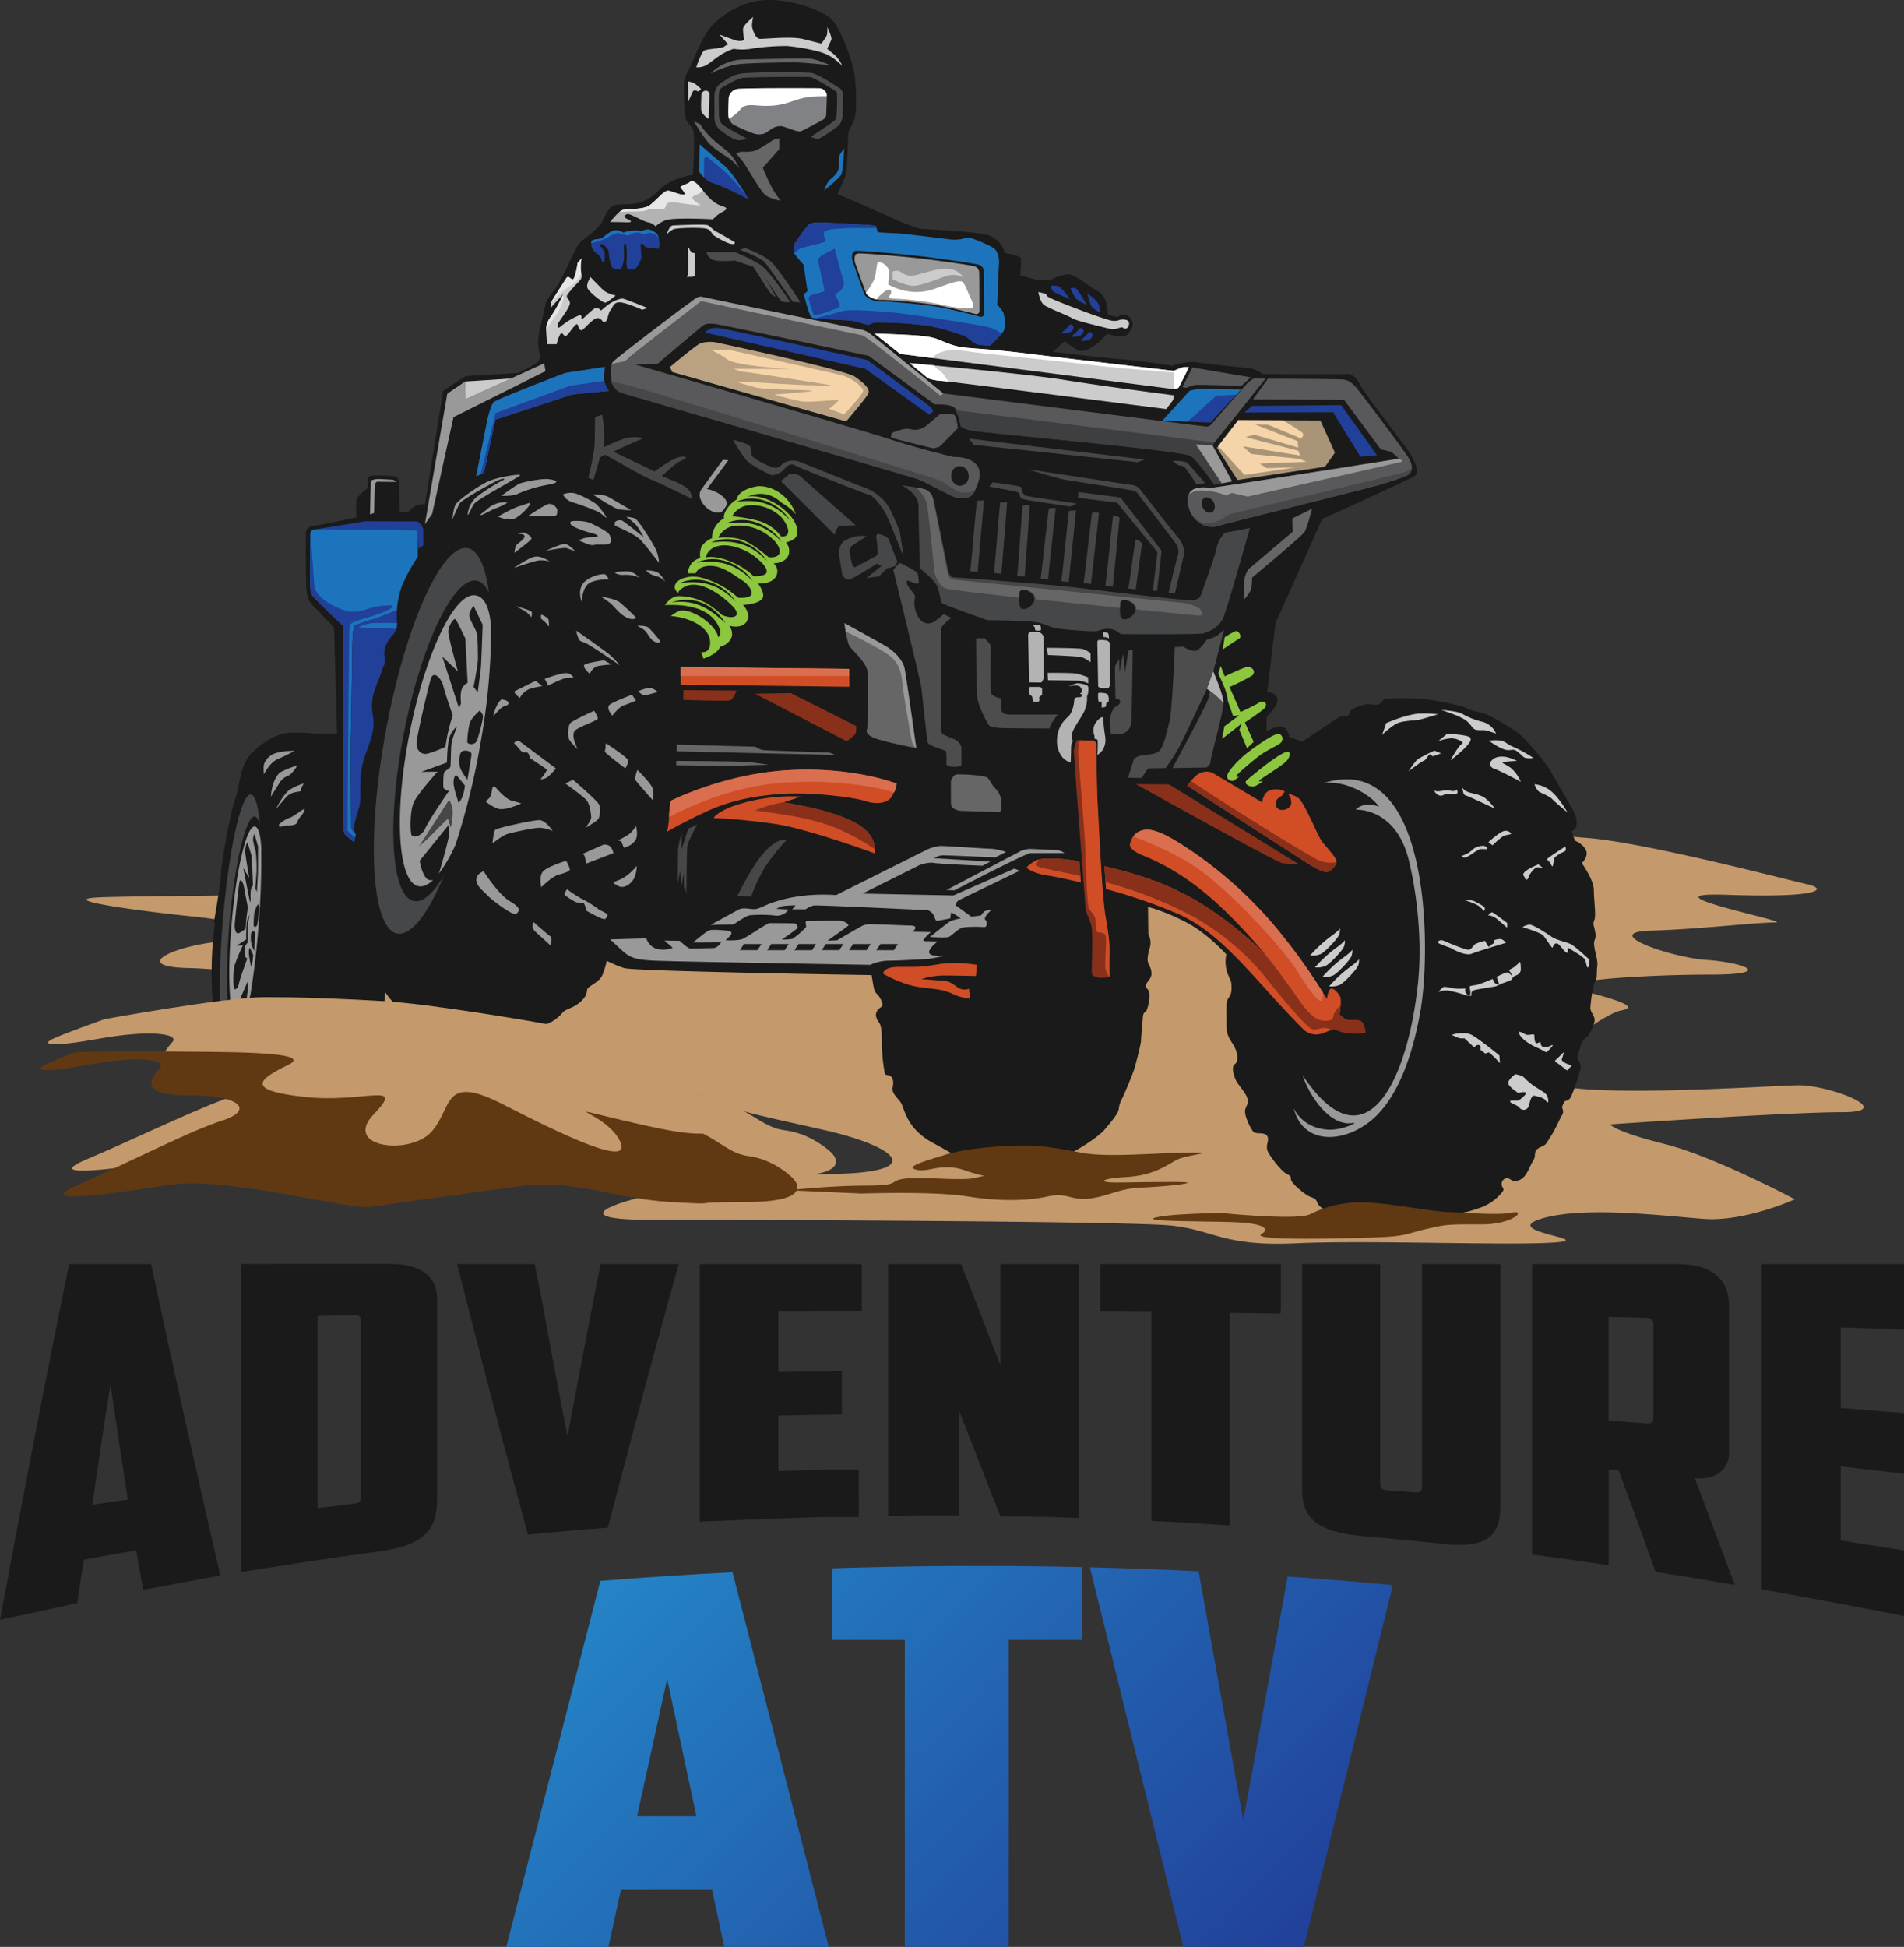 <svg xmlns="http://www.w3.org/2000/svg" viewBox="0 0 745.57 762.23"><rect x="0" y="0" width="745.57" height="762.23" fill="#333333" stroke="none"/><defs><linearGradient id="linear-gradient" x1="476.62" x2="267.22" y1="796.18" y2="586.78" gradientUnits="userSpaceOnUse"><stop offset="0" stop-color="#21409a"/><stop offset="1" stop-color="#2484c6"/></linearGradient><style>.cls-1{fill:#c49a6c}.cls-1,.cls-10,.cls-12,.cls-13,.cls-15,.cls-16,.cls-19,.cls-2,.cls-20,.cls-21,.cls-22,.cls-23,.cls-3,.cls-4,.cls-5,.cls-6,.cls-7,.cls-8,.cls-9{fill-rule:evenodd}.cls-2{fill:#1a1a1a}.cls-3{fill:#999}.cls-4{fill:#464749}.cls-5{fill:#21409a}.cls-6{fill:#1c75bc}.cls-7{fill:#ccc}.cls-8{fill:#e6e6e6}.cls-9{fill:#b3b3b3}.cls-10{fill:#4d4d4d}.cls-12{fill:#fff}.cls-13{fill:#666}.cls-15{fill:#f5d4a9}.cls-16{fill:#59595b}.cls-19{fill:#8dc63f}.cls-20{fill:#d14d26}.cls-21{fill:#da6f50}.cls-22{fill:#88301a}.cls-23{fill:#603913}</style></defs><g id="Layer_2" data-name="Layer 2"><g id="Layer_1-2" data-name="Layer 1"><path d="M137.16 387.92s-37.22-8.29-63.61-8.92.69-11.78 24.37-10.84.67-7-21.31-9.23-57.52-7-36.21-7.66 60.55-.33 67-1.6 8.78-8.29 23.33-8.29 35.53-5.73 15.24-5.73-62.26 3.51-48-1 43.64-5.11 55.47-7 13.88-7.33 21.32-7.33 300.37 3.09 315.26 1.22 22.69-6.33 32.84-5a390 390 0 0 0 45 2.55c17.93 0 30.79 7.33 53.12 8.93s78.13 16.25 86.6 18.16 5.08 5.42-31.13 4.15 26.73 10.83 18.6 10.83-28.42 2.57-48.71 3.2 7.78 10.51 22 11.48 27.4 5.74 1 5.74-63.58 2.55-51.75 5.73 25.72 6.71 17.26 8.29-43.31 27.42-19.62 30.3 75.42-.64 88.28-1 39.93 10.53 17.93 10.53-91 4.78-91 4.78 2 2.88 21.31 7.66 51.08 21.67 51.08 21.67-19.62 8.93-35.86 7.66-47.37-5.09-63.61 0 22.68 8 5.1 9.25-72.41-1-101.16.31-32.15-5.42-49.38-7-151.91-2.21-204-2.21 23-17.86 67.33-17.86 29.77-10.84 1.69-17.22-33.49-7-47.71-13.4-23.74-13.07-45.39-19.46-81.68-14.51-89.84-15.78-2.87-5.91-2.87-5.91Z" class="cls-1"/><path d="M211.56 139.08s-1.72-3.26-.2-10.07 1.64-6.82 2.24-9.79 3.36-4.67 5.71-9.14 5.6-11.6 6.82-13.86 7-5.18 9.36-9 2.44-7.22 7.93-7.22 9.47-.29 14.57-5.49 13.32-6 13.32-6 1-15.37.11-17.51-2.45-2.75-3-4.79-.71-13.33-.51-14.34a11.6 11.6 0 0 1 1.44-3.77c.8-1.32 5.12-12.56 8.29-16.64S288.77.92 298.64.1s21.68 3.37 26.06 6.62 9.16 17.6 9.87 22.19.91 13.23.31 16.49-2.34 4.47-2.65 6.71-.2 14-1.33 17.11a65 65 0 0 1-3 6.71s17.82 7.64 22 9.67a87.5 87.5 0 0 0 10.47 4s17 .81 24.53 2 8.5 7.4 8.5 7.4 6.31 1 6.42 2.33-.31 6.52-.31 6.52l7.63 2 4.28-.22a16.6 16.6 0 0 1 6.31-2.23c3.25-.31 8.34 4.69 12.31 6.72s3.76 9.15 3.76 9.15 3.22.82 3.67.82 2.35-1.78 4-.6 2.95 3.29 1.42 5.49-1.56 2.86-4.31 2.75a14.4 14.4 0 0 1-5-1.13 27.2 27.2 0 0 1-5.43 4.94c-2.86 1.79-4.58 2.3-6 1.64a62 62 0 0 1-5.29-3.62l-4.58 4.17s18.73 2.29 26.67 2.91 20 2.54 20 2.54 6.11-1.94 9.57-1.33 19.54 2.15 21.49 2.44a14.5 14.5 0 0 1 4.56 2.15s30.24.31 32.79 0 4.58 2.63 5.49 4.67 19.09 25.66 19.89 27.33 3.42 6.42 1.13 7.95-36.13 16.8-36.13 16.8L499.46 244l-3.25 27s4 0 4 3-4.18 6.53-4.18 6.53l-.09 5.8s4.78-2.86 6.81-1.64a4.69 4.69 0 0 1 2 3.77l5.18 1.94s13.44-9.07 14.46-9.62 2.94-.11 3.62-.76.2-.73.91-1.75 4.32-2.32 6-2.54 3.47.42 4.74.11 1.37-1.53 2.55-2.09 11.54-.55 16.33.05 14.14 2.44 15.87 3.56 5.8 1.42 7.84 2.35 11.4 6 14.34 9.15 8.46 9.16 10.9 13.65 9 14.95 9.56 17.09.42 3.91-.2 4.68a5.6 5.6 0 0 1-1.42 1.23l1.28 3.6s3.31 1.33 4.36 3.82-1.67 5-1.67 5 4.72 6.51 4.72 10.58.93 9.77.22 11.6-.31 1.53.29 4.68-.6 2.65-.4 5.2 1.59 5.94 1.22 8.4.17 4.31-.82 5.89-1.78 8.45-1.87 10.29 2.24 3.35 1.53 5.69-1.73 4.84-3.06 5.8a7.3 7.3 0 0 0-2.49 4.13c-.22 1.22-1.27 3-.93 4.22s1.39 1.78 1.08 3.87-3.15 10.44-4.08 11.69-1.87.77-2.29 1.49a20 20 0 0 0-.91 2s.91 1.82.15 2.95-2.75 5.85-4.42 8.34-1.58 3.31-3.67 4.17-2.6 1.74-2.64 3.31-.36 1.32-1.73 4.18-2.45 5.23-5.14 5.85-2.91-1.58-4.69-.87a2.35 2.35 0 0 0-1.28 3.11c.22.71 1.08.91 0 2.29a19.47 19.47 0 0 1-9.61 6.4c-5.81 2-4.62 1-6.46 2s-4.53 3.2-8 3.6a57 57 0 0 0-7.55 1.33c-3.76.82-6.09.71-10.67.4a71 71 0 0 1-10.39-1.31c-3-.62-5.5-1.44-8.54-2.35s-.93.31-5.31-1.72-5.29-3-6-4.69-2-1.33-4-2.64-5.21-4.07-5.91-5.4.41-1.73-1.62-2.66-5.29-5-7.24-8.12.42-4.79-.6-6.73-4.38-.6-5.51-1.84-3.25-5.8-3.25-7.84 1.63-2.74.92-5.18-3.87-5.49-4.69-7.53-1.62-5-.2-5.91 1.13-4.38-.2-6.81-3.05-4.08-3.05-7.73-.2-7.84.11-9.79 1.81-1.92 1.81-5.29-.3-2.74-1.61-6a14.15 14.15 0 0 1-.42-7.32s-7-7.84-15.06-12.22a80 80 0 0 0-15.58-6.4c0 3.56.07 7.12.11 10.67a7.4 7.4 0 0 1 .62 5.2c-.82 2.64-1.13 4.78-.73 5.91s1.33 2.33 1.33 4.36-1.84 3.11-2.19 4.53 1.28 1.13 1.42 3.62a16.5 16.5 0 0 1-1.22 6.45c-.4.93-1.16 0-1.38 2.55s-.71 7.95-.71 9.11-2 9.07-2.83 11.6-4.13 10.29-4.75 11.4a9.9 9.9 0 0 0-1.16 3.87c-.2 1.73-3.42 5.46-5.75 8.21s-20.25 16.07-36.44 15.25-22-5.8-30.13-10.07-10.38-9.57-11.6-12.62-.71-2.75-2.8-5.15-1.93-3.29-1.73-4.47.35-3-.76-4-2.09 0-2.45-1.53a71.3 71.3 0 0 1-1.11-11.71c0-4.48-.2-6.51-.93-7.64s-2-2.74-1-4.67 3.06-1.22 1.75-4.18-2.46-2.33-3-5.19-.82-4.78-.82-4.78-92.8-1.44-96.88-2.74a43 43 0 0 1-6.82-2.86s-1 4.67-2.23 6.51-4.49 3.36-5.2 4.27.31 2.24-2.55 5-5.69 2.85-7.22 4.38a14.9 14.9 0 0 1-10 5.49c-6.4 1-6.31-.8-9.87 1.13s-8.75 0-11.3 1-1.92 2.86-8.23 1.64-9.19-3.58-11.22-3.58-9.26-4.27-11.09-6.31-3.15-1.53-5.6-4.27a34 34 0 0 1-2.3-3c-.54 8-1.36 18.53-2 22.6-1.18 7-9.09 16.24-15.47 19.5s-24.57 9.11-36.63 2.27S83.9 406.21 83 387a147.3 147.3 0 0 1 1.18-25.82h-.45s2.85-16.19 2.85-19.44 3.86-25 5.5-28.89 1.72-13.35 6.4-17.92 9.58-7.43 13.85-7.94 11.6.31 13.22.2 6.42 0 6.42 0-1.11-40-1.16-41.06-7.39-7.84-9.11-10-1.73-6-1.84-8.75-.11-18-.11-19 1.24-2.46 3.16-2.55 16.59-3.25 16.59-3.25-.09-5.8.05-7 4.38-4.48 4.38-4.48.06-3.2.1-3.82 1-1.16 3.41-1.12a51 51 0 0 1 7 .31 2.5 2.5 0 0 1 1.89 2.54c-.05 1.18.15 11.4.15 11.4l3.36-.05a16.7 16.7 0 0 1 3.11-2.49 8.8 8.8 0 0 1 3.46-.4l7.13-44.48 8.74-5.71L203 146s7.43-3.76 7.89-4.47a8 8 0 0 0 .65-2.4Z" class="cls-2"/><path d="M530.9 317s15.67-1 20.76 19.75c2.82 11.45 5.37 30 3.68 47.37-3.77 38.34-20.39 74.13-45.21 36.91 2.33 7.62 10.71 20.56 20 18.56 1.67-.34-4.13 3-10.2 2.69-10.31-.65-13.38-8.54-13.38-8.54 3.87 15.84 22.05 13.74 32.87 2.65 7.73-7.94 13.64-22 16.9-41.13 4.1-24.16 3.83-102-38.17-88.64 8.22-1.29 18.36 4.16 21.87 9.22-2.67-1.06-6.63-1.46-9.16 1.16Z" class="cls-3"/><path d="M98.17 311.09c1.73 0 3 4.42 3.62 11.79-.58-2.06-1.29-3.2-2.13-3.2-3.47 0-7.89 19-9.87 42.38s-.78 42.37 2.69 42.37c1.27 0 2.66-2.51 4-6.82-2 9.51-4.29 15.4-6.27 15.4-3.91 0-5.29-22.8-3.09-50.95s7.14-51 11-51Z" class="cls-4"/><path d="M102.28 333.17c.15 8.22-.16 18.16-1 28.89-.78 10.09-1.92 19.49-3.23 27.4a56 56 0 0 1-2.33 7.7c.42-2.64 1.31-9.22 1.34-10.28a15 15 0 0 0-.12-2.54l-4.08 9.41a20 20 0 0 0 .91 4.33c.37.86.8.91 1.17.73-.64 1.11-1.26 1.71-1.84 1.71-3.15 0-4.24-17.22-2.45-38.46s5.81-38.47 9-38.47c2.16 0 2.64 6.6 2.69 9.58Zm-2.67-6.8 1.42 5s0 10.09-.08 11.47-.36 6.38-.36 6.38l-.62-1.43s.58-6.26.51-7.77a52 52 0 0 0-.42-7.07 25 25 0 0 1-1-4.13 7.6 7.6 0 0 1 .57-2.47ZM97.9 353.3l-2.66-13.49 2.35 3.9S96 334.64 96 333.2s.78-4 1-3.16 1.52 4.96 1.52 4.96l.54 11.74a2.67 2.67 0 0 0-.82 1.58 17 17 0 0 0-.07 3.79 8 8 0 0 1-.27 1.2Zm1.58 19a14.2 14.2 0 0 1-1.22-3.79c-.11-1.4-.11-3.25.31-3.7a.88.88 0 0 1 1.38.87c0 1-.47 6.62-.47 6.62m-1.22 6.14c0-.4-.69-3.43-.8-4.94s.2-2.6.38-2.33 1.3 2.71 1.3 2.71a23 23 0 0 1-.3 2.74 6.7 6.7 0 0 1-.58 1.82M101 354a11.1 11.1 0 0 0-1.43 3.51 40 40 0 0 0-.24 4.84c0 .56 1.15 1 1.44-.55a50 50 0 0 0 .72-6.49A4.3 4.3 0 0 0 101 354m-4.56 13.75-3.73 2.47 2.4-.07a67 67 0 0 0-3.29 7.91 32.5 32.5 0 0 0-.27 8.65c.16 1.17 1.53.62 2-1.58s3.29-9.89 3.29-9.89a1.27 1.27 0 0 1-.86-1.11 31 31 0 0 1 .08-3.78c.14-.64.89-.82.91-1.75s0-4.05 0-5.49a45 45 0 0 1 .77-5 8.2 8.2 0 0 0-1.2 3.89c-.15 2.33-.15 4.91-.15 4.91Zm-.29-4.17a12 12 0 0 1-2.82 1.86c-.75.15-1.49-1.09-1.42-3.22s1.48-14.56 1.82-16.69 1.51-.15 1.86 2.05 1.49 7.7 1.49 7.7a81 81 0 0 0-.93 8.3" class="cls-3"/><path d="M231.73 96.89a7 7 0 0 0 1.93 2.39 4.06 4.06 0 0 1 1.92 2.65c.11.86 1.28 1 1.24-.71s0-2.6-.82-3.73-1.64-1.78-.62-1.92 2.4 1.78 2.71 2.18a10.7 10.7 0 0 1 .46 2.76 13.5 13.5 0 0 0 1.11 4.06c.61 1 2.8.87 3.41.67s1.28-3.36 1.28-4.47 0-2.91-.06-4.19.82-2 1 .26a23.7 23.7 0 0 1 .06 4.89 9.5 9.5 0 0 0 .2 3.09c.14.67 2.12.82 2.94.57s2.75-3.71 2.66-4.79-.2-3.76-.31-4.67 1.16-.45 1.47.31 2.15.71 3 .76 2.19.71 2.64.15.46-5-1.16-6-2.49-1.56-3.88-1.21-1.78.51-1.78.51a12 12 0 0 0-2.49-.2 11.6 11.6 0 0 0-4.58.87 4.37 4.37 0 0 0-3.06-.93c-2.12 0-4.87 3.11-5.74 3.26s-3 .21-3.51.87 0 2.54 0 2.54Z" class="cls-5"/><path d="M257.88 93a3.22 3.22 0 0 0-1.11-1.84c-1.64-1-2.49-1.56-3.88-1.21s-1.78.51-1.78.51a12 12 0 0 0-2.49-.2 11.6 11.6 0 0 0-4.58.87 4.37 4.37 0 0 0-3.06-.93c-2.12 0-4.87 3.11-5.74 3.26s-3 .21-3.51.87a1.63 1.63 0 0 0-.24.91c.82-.22 1.91-.53 3.29-1 3.26-1 2-.81 4.73-2.18s3.16-.62 5.35-.11.61-.09 3.31-.71 2.4.4 3.92.4.8-.71 2.95-.4a5.43 5.43 0 0 1 2.84 1.76" class="cls-6"/><path d="M231.22 108.49s3.31 3.46 4.93 5 4.94 2.2 4.94 2.2-3.05 2.58-4 2.8-6.27-4-7-5.6 1.13-4.39 1.13-4.39Zm32.2-20.23s12.58-.62 13.75-.08 1.89 1.79 3.31 2.5 7.22 4.12 7.22 4.12.47 1-1.37.71-5.54-2.54-6.62-3.2-1.16-2.34-3.25-2.8-11.35-.4-12.87.31a9.2 9.2 0 0 0-2.75 2.18c.67-1.23 1.27-3.49 2.58-3.74m6.42 8.83a3.2 3.2 0 0 0 1.07 1.73c.82.57 1.28-.51 1.33 1.84s-.22 7.22-.22 7.22a1.18 1.18 0 0 1-.83.49c-.57 0-2.19.07-2.19.07a6.9 6.9 0 0 0 .51-2.13c0-.85-.2-9.29-.2-9.29Z" class="cls-7"/><path d="M226.13 103a23.2 23.2 0 0 1-1.33 5.8c-.91 1.94-1.93-1.62-3.05.11s-5.5 8.54-5.8 9.25a11 11 0 0 0-.4 2.46l5-5.51a55 55 0 0 1-4.58 8.45c-2.33 3.26-2.24 5-2 7.64s.22 3.56.22 3.56h3.76s1.11-4.38 1.93-4.27 1 1.56 2 .85 3.76-5.34 4.27-4.27.82 2.8 2 2 4.69-5.24 6.41-4.47 1 1.58 2.24 1.41 1.22-3.31 2.2-4.47 1.22-3.45 4-3.16 8.5 2.91 8.5 2.91l2.09-.71s-8.2-3.31-9.51-3.62-4.28 1.16-5.46 2-3.34 2.66-3.34 2.66a1.89 1.89 0 0 0-2.86-.56c-1.78 1.27-3.56 3.31-4.43 3.85s.87-2.64-2.24-1a28 28 0 0 0-6.11 3.82c-1.42 1.33-1.73-.14-.8-1.62s3.85-5.23 4.27-7.07-1.94-2.24-.82-3.87a58 58 0 0 1 4.48-5c1.27-1.42 1.07-1.78.76-4a18 18 0 0 1 .26-5Z" class="cls-7"/><path d="M226.13 103a23.2 23.2 0 0 1-1.33 5.8c-.91 1.94-1.93-1.62-3.05.11s-5.5 8.54-5.8 9.25a3 3 0 0 0-.15.51 42 42 0 0 1 3.31-3.51 20 20 0 0 1 4.07-3.09 7.9 7.9 0 0 0 3.2-3c.31-.47.77-1.11 1.18-1.69 0-.33-.09-.73-.16-1.2a18 18 0 0 1 .26-5Zm-6.24 12.82.18-.2a2 2 0 0 0-.18.2m.44-.24a52 52 0 0 1-4.38 8 9.1 9.1 0 0 0-2.13 5.51c.43-.71.91-1.47 1.34-2.14 1.35-2 2.15-2.75 3.26-4.59a23.6 23.6 0 0 0 2.09-5c.34-1 .24-1.49-.18-1.78" class="cls-8"/><path d="M238.91 86.91s3.31-4.27 5-4.73 7.59-.11 10.13-1.61 6-6.28 7.78-5.91 5.24 1.92 6.11 1.52-1.16-2.23-1.42-2.8 2.59-1.22 3.71-2.18 2.8.6 4.93 3.29 4.38 5 6.73 5.86 3.76 1.12 1.07 2.6a11.4 11.4 0 0 0-3.73 2.91s-16-.88-18.87.45-3.62 2.35-3.62 2.35a5.23 5.23 0 0 0-3-1.64c-2.08-.4-7-3.51-8.09-3.2s-1.93 1.11.16 2 1.42 1.33-.76 1.22-6.06-.11-6.06-.11Z" class="cls-9"/><path d="M242.49 83.06a4.1 4.1 0 0 1 1.4-.88c1.68-.45 7.59-.11 10.13-1.61s6-6.28 7.78-5.91 5.24 1.92 6.11 1.52-1.16-2.23-1.42-2.8 2.59-1.22 3.71-2.18 2.8.6 4.93 3.29l.18.22a11 11 0 0 1-2.71 1.62c-2.2.82-1.78 1.33.1 2.85s2.9 1.42-2.13.91-8.71-1.67-9.57-.09-.15 2.24-3.62 1.93-2.49 0-5.07.62c-2.09.43-6.77.11-9.86.51Z" class="cls-8"/><path d="M309.44 118.22s-8.09-12.07-11.54-14.45a65 65 0 0 0-10-5h-11.28a4.72 4.72 0 0 0 2.64 3c2 .76 8.51.26 8.51.26l7.22 2.43s5.2 8.29 6.42 9.88a5.1 5.1 0 0 0 2.43 1.89l-4.38-7.75s5.66 8.86 6.57 9.42 3.41.36 3.41.36Z" class="cls-10"/><path d="M313.41 118.31s-8.4-13-11.49-15.82-10.08-5.4-10.08-5.4l-2.14.68s7.94 3 9.62 4.78 11.09 15.56 11.09 15.56a19 19 0 0 0 3 .2" class="cls-10"/><path d="m274 56.51-.2 10.69s2.24 3.46 4.79 4.27a92 92 0 0 1 9.56 4.08c2.75 1.32 5.09 2.63 5.09 2.63s-6.31-10.67-9.27-13-3.76-1.92-5.6-3.67a59 59 0 0 1-4.37-5" class="cls-5"/><path d="m274 56.51-.2 10.69a16 16 0 0 0 1.8 2.24c.06-1.82.11-4.86.08-6-.06-1.69.36-2.75 2.09-1.33 6.84 5.64 8.84 7.31 14.75 14.87-1.75-2.87-6.31-9.83-8.55-11.82-4.27-3.78-6-5.18-10-8.65Zm56.57 1.74s-.47 8.55-1.12 10-6.68 6.31-6.68 6.31 1-3.2 2.26-4.22 3.14-2.6 3.4-4.67.05-4.38.45-5.2a15.6 15.6 0 0 1 1.69-2.24Z" class="cls-6"/><path d="M283.08 32c2.31-1.38 3.83-2.94 8.27-3.32a230 230 0 0 1 26.13-.17c2.71.29 10.09 5.29 11.31 6a3.45 3.45 0 0 1 1.36 3c0 .62-.2 6.53-.14 7.38a7.7 7.7 0 0 1-1.42 4.11 64 64 0 0 1-7.59 5.13c-1.16.62-3.5-.6-3.5-.6s9.52-6.11 9.87-6.93.56-9.82.31-10.42-8.91-5.82-10.33-6-24.91-.06-26.91.36-6.42 3-7.64 3.71-1.31 2.58-1.34 4c-.06 1.82.07 5.29.07 5.95s-.07 3.27 1.36 4.52 9.57 5.55 9.57 5.55a8.1 8.1 0 0 1-3.17.62c-2 .05-6-3-7.29-4a6.08 6.08 0 0 1-2.25-4.73V37.3a6.28 6.28 0 0 1 3.33-5.3" class="cls-10"/><path d="M285.31 38.73a4.07 4.07 0 0 1 3.28-3.86c2-.49 31.36-.34 32.42-.31a3.34 3.34 0 0 1 2.64 2c.25 1-.13 8-.13 8.51a2.49 2.49 0 0 1-1.18 1.73c-.71.41-7.44 4.14-8.77 4.6s-6.45-2-7.67-2a6.2 6.2 0 0 0-3 .62c-.89.45-2.73 1.89-3.51 2.23a6.45 6.45 0 0 1-4.27 0 62 62 0 0 1-8.1-3.56 4.67 4.67 0 0 1-1.69-2.58c-.31-1 0-7.38 0-7.38Z" style="fill-rule:evenodd;fill:#808285"/><path d="M285.31 38.73a4.07 4.07 0 0 1 3.28-3.86c2-.49 31.36-.34 32.42-.31a3.34 3.34 0 0 1 2.64 2 7 7 0 0 1 .09 1.14c-1.06 0-2.6 0-4.84.09-7.33.4-9.37 3.06-16.4 3.57s-10.08-1.53-12.62 1.53a21.2 21.2 0 0 1-4.38 3.65c-.06-.14-.11-.31-.17-.47-.31-1 0-7.38 0-7.38Z" class="cls-12"/><path d="M290.13 59.36a18 18 0 0 0 4.95-.21c2.29-.51 7.33-4.17 7.78-4.42a13 13 0 0 1 2.29-.57v4.22l-6.45 7.29a88 88 0 0 0 3.85 8.33c1.44 2.33 3.06 4.58 3.06 4.58s-4-.76-5.86-2.14-7.33-11.15-8.74-13-2.75-3.31-2.75-3.31Zm-11.49-5.29a32 32 0 0 1-4.58-5.51c-.76-.32-1.53-.67-2.29-1a63 63 0 0 0 5.49 8.15c2.55 3 8.15 5.91 9.78 7.53s2.44 2.6 2.44 2.6c-3.58-7.09-4.87-6.26-10.84-11.75Z" class="cls-13"/><path d="M281.79 13.56s1.91 2.22 3.36 3.82a3.8 3.8 0 0 0-1.53.87c-.91.76-7 .86-8 1.62s-3 6.47-3 6.47a6.5 6.5 0 0 0 3.36-.56c2-.82 4.69-3.71 8.51-5.55a22 22 0 0 1 2.76-1.11 21.7 21.7 0 0 0 7.62-.16 93.4 93.4 0 0 1 13.28-.96 79.4 79.4 0 0 1 12.48 2.2 19 19 0 0 1 5.54 2.49c1.68 1.22 3.66 3.06 3.66 3.06a14 14 0 0 0-3-4.27c-1.62-1.28-2.95-2.46-2.95-2.46a31 31 0 0 0 1.67-3.51c.31-1-1.61-4.93-1.61-4.93a10.7 10.7 0 0 1-.17 3.26 16.4 16.4 0 0 1-2.18 3.2s-2.24-.51-7-1.73-15.16 0-17-.11-2.75-3.34-3.05-4.47.41-4.07.41-4.07-3.87 3.05-4 4.69a21.5 21.5 0 0 0 .51 4.36 5 5 0 0 1-3.65 0c-2.24-.71-6-2.18-6-2.18Zm-7.15 23.66c0 .58-.2 4-.07 5.81s2.94 3.55 2.94 3.55l.29-9.58a1.26 1.26 0 0 0-.89-1.38 1.7 1.7 0 0 0-2.27 1.64Zm-5.33-5.37.26 8a35 35 0 0 1 1.83-4.16c.51-.66 2.1.14 2.1.14l1.07-.91a16 16 0 0 0-2.91-2.44 17 17 0 0 0-2.35-.67Z" class="cls-7"/><path d="M291.21 23.29c5.65-.11 24.38-.55 26.56-.26s7.53 2.55 7.53 2.55-11.75-1.33-16.64-1.18-15.42.2-20 .82-10.43 3.56-10.43 3.56a18.84 18.84 0 0 1 12.93-5.49Z" class="cls-13"/><path d="m314.77 115.15 1.42-1.13-1.51-10.38s-3.62-4-3.78-4.73a7.6 7.6 0 0 1 0-3 65 65 0 0 1 5.76-8 7.6 7.6 0 0 1 4.11-.82c1.89 0 21.51 1 22 1.28s.66 2.29 1.07 2.51 5.7.34 8.5.54 18.62 2.2 19.94 2.35a16 16 0 0 0 4.13-.15c.86-.2 2.6-.82 4-.36s7.69 2.94 9 4.12 1.93 3.77 1.77 5.7-.66 16.23-.66 16.23 2.15 2.24 2.49 3.46 1 5.2-.14 7-5.24 5.43-5.24 5.43a20.6 20.6 0 0 1-4.89-.4c-1.84-.51-4.13-3.31-6.05-3.73s-7.19-2.74-14.61-3.76a151 151 0 0 0-19.2-1.11 8.5 8.5 0 0 0-2.83 1s-4.59-1.38-6.68-1.69-14-.66-15.31-1.11-3.29-9.31-3.29-9.31Zm19-13.18s4.07 11.8 4.69 13.22 3.8 2.91 5.94 2.8 13.39.81 20.62 1.83 18 4 18.82 4.19a1.25 1.25 0 0 0 1.53-1.39c0-1.07-.06-15.42-.11-16.38a2.78 2.78 0 0 0-2.27-2.65c-1.75-.46-14.82-2.39-22.26-3.26S337 98 335 98.24s-1.25 3.73-1.25 3.73Z" class="cls-6"/><path d="M330.26 121.71c-1.32.39-7.18 1.91-11.11 2.93 3.33.37 12.42.67 14.22.93 2.09.31 6.68 1.69 6.68 1.69a8.5 8.5 0 0 1 2.83-1 151 151 0 0 1 19.2 1.11c7.42 1 12.66 3.36 14.61 3.76s4.21 3.22 6.05 3.73a20.6 20.6 0 0 0 4.89.4 48 48 0 0 0 4.58-4.56 13 13 0 0 0-5.65-2.71c-3.42-.87-30.75-5.15-38.17-5.75s-16.09-1.12-18.13-.51ZM320.3 102s2.54 11.4 2.54 11.8-1.52.71-3.21 1.16-2.84.82-2.95 1.69 1.67 5.86 1.78 6.26 1.42.36 2.66.11 6.34-2.2 7-2.46 1.07-1 .4-2.23-1.53-3.24-1.53-3.24c2.13-1 4.13-2.51 3.15-5.8-.73-2-3.29-11.93-3.29-11.93s-4.6 2.31-5 2.6-1.62 1.4-1.47 2Zm-9.3-2.78a8.7 8.7 0 0 1 2.64-2c2.18-.85 9.62-2.12 9.67-2.85s-1.52-2.89-.2-3.82 5.19-1 7.28-1.16c1.69-.17 9.85-.09 12.83-.06a1.63 1.63 0 0 0-.47-.94c-.51-.26-20.13-1.28-22-1.28a7.6 7.6 0 0 0-4.11.82 65 65 0 0 0-5.76 8 7.6 7.6 0 0 0 0 3 2 2 0 0 0 .14.31Z" class="cls-5"/><path d="M334.77 102.68s3.84 10.85 4.42 12.16 3.6 2.66 5.62 2.56 12.66.75 19.47 1.7 17 3.69 17.79 3.83a1.16 1.16 0 0 0 1.43-1.27c0-1 0-14.17-.09-15.06a2.53 2.53 0 0 0-2.16-2.41c-1.64-.44-14-2.2-21-3s-22.4-2.15-24.31-1.93-1.17 3.42-1.17 3.42" class="cls-3"/><path d="M339.08 114.59c0 .11.08.18.11.25.44 1 2.27 2 4 2.4a15 15 0 0 1 3.64-3.4c2.51-1.31 2.51.87 1.58 1.84s.82 1.32 3.36 1.32a134 134 0 0 1 14.15 1.73c2.55.51 7.78 1.78 10.18 1.78s4.28.46 4.79-.2-.2-2.45-1.08-4.18-1.67-4.47-2.85-5.69-7 1.33-10.58 2.49a21.3 21.3 0 0 1-10.44 1.17 22.7 22.7 0 0 1-8.13-2.75s.35-3.46.4-4.78-1.22-2.75-2.44-3.46-1.94-.67-2.23.09-.42 3.62-1.18 6.06a23.8 23.8 0 0 1-3.28 5.33" class="cls-12"/><path d="M349.54 106.31v3a27.3 27.3 0 0 0 7.16 2.55c3.22.45 9.68-2.38 13.64-3.71a8.93 8.93 0 0 1 7 .45 8.1 8.1 0 0 0-6.31-3.36c-4.53-.35-12.05 2.91-14.6 2.71s-3.67-1.64-4.53-1.89a5 5 0 0 0-2.34.25Zm57.04 8s.62 3.57 2 4.88 9.78 4.38 11.25 5.4 12.51 3.56 14.86 4.18 4.38-1.18 5.09-.42 1.87.16 2.18-.76.42-2.35-1.87-2.49-1.53.65-4.24.51-20.55-7.13-23-8.21-3.31-1.61-3.05-2-3.22-1.06-3.22-1.06Z" class="cls-7"/><path d="M411.47 112a4.8 4.8 0 0 1 3.25.2c1.28.76 4.33 4.94 4.33 4.94s-6.25-2.51-6.82-3.16a4.8 4.8 0 0 1-.76-2Zm11.87 21c-.89.74 2.53.61 3.53-.22s1.22-1.66.64-2.4-1.22-.24-1.67.34a15.6 15.6 0 0 1-2.5 2.28m-3.51-1.6c-.89.74 2.53.61 3.51-.24s1.24-1.66.64-2.38-1.2-.24-1.67.34a16 16 0 0 1-2.48 2.28m-3.89-1.4c-.89.74 2.53.61 3.51-.22s1.22-1.68.64-2.4-1.22-.24-1.67.34a16 16 0 0 1-2.48 2.28m9.79-15.19s4.36 3.06 4.67 4.84.51 2.89.51 2.89-3.06-1.67-3.57-2.69-1.61-5-1.61-5Zm-6.48-1.94a2.21 2.21 0 0 1 2.86.92c1.27 1.79 3.45 5.55 3.45 5.55s-3.56-1.46-4.56-2.84a20 20 0 0 1-1.78-3.62Z" class="cls-5"/><path d="m342.48 130.61 10 7.94 107.37 13.84-.2-7.18s-35.59-4.08-56.84-6.71-24.53-1.69-29.79-3.42-5.43-2.69-10.78-3.4-19.75-1.07-19.75-1.07Z" class="cls-7"/><path d="M465.58 143.79s-3.65 7.51-4.09 8-1.65.56-1.65.56l-.2-7.18a33 33 0 0 1 3.43-1.37 8.3 8.3 0 0 1 2.51-.05Z" class="cls-12"/><path d="m356.18 142.15 7.27 6a20.3 20.3 0 0 0 5.45 1c3.31.2 87.77 11 87.77 11s2.68-3.38 2.79-3.77a14 14 0 0 0 .12-1.61s-27-3.48-42.69-6-60.71-6.57-60.71-6.57Z" class="cls-7"/><path d="m368.9 149.13 2.46.26c-1.11-1.87-2.49-3.8-3.89-4.64a4.7 4.7 0 0 1-1.75-1.71l-9.54-.89 7.27 6a20.3 20.3 0 0 0 5.45 1Zm-16.43-10.58 13 1.67a3.44 3.44 0 0 1 2.11-2c2.94-1.12 5.09-1.63 11.8-.62s40.82 4.28 48.24 5.3 32 2.94 32 2.94l-.08-.65c-1.51-.18-36-4.13-56.78-6.71-21.28-2.66-24.53-1.69-29.79-3.42s-5.43-2.69-10.78-3.4-19.75-1.07-19.75-1.07Z" class="cls-12"/><path d="m455.2 164.66 10.58-11.6a18.6 18.6 0 0 1 5.2-.82l14.92.31-11.9 12.88Z" class="cls-5"/><path d="m465.06 165.06 11.22-10.18 7.76-.33 1.86-2-14.9-.31a18.6 18.6 0 0 0-5.2.82l-10.58 11.6Z" class="cls-6"/><path d="m484.88 164.5-8.35 10.8 8.04 12.62 34.29-5.2 3.87-5.49-5.71-12.62z" style="fill-rule:evenodd;fill:#a99478"/><path d="M484.88 164.5 477 174.68l10.33 11.26 20.31-3-11.62.36-2.78-1.83 18.37-.66-2.61-1.15-19.13-1.92-3.16-3 22.44 3.62-.77-1.9-20.6-5.29 3.37-1 17.23 5.1-.25-2.55-16.73-6.56 5.24.14 12.87 5.4s1-.91.76-1.89c-.16-.58-4.56-3.27-7.89-5.24Z" class="cls-15"/><path d="m487.31 161.5 34.71-.09 10.68 17.4 6.53-.56-14.06-19.64-35 .31z" class="cls-5"/><path d="M465.17 197.34a10.73 10.73 0 0 0 4.54 7.36 8.7 8.7 0 0 0 8 1c1.87-.65 59.55-14.93 63.53-16.18s10.4-3.29 10.8-4.09 2-2.46-.82-6.73-19.22-26.09-20.5-27.37-2.35-2.4-4.42-2.7-29.79-.35-29.79-.35l-5.85 8.09 35.64.15L540.74 176a23.3 23.3 0 0 1 4.18 1c.56.42 2.94 2.65 2.94 2.65S475 191.12 474.08 191c-4.62-.55-9.82-.36-8.91 6.31Zm7.34-2.66a3.63 3.63 0 0 1 3.11 3.06c.33 1.69-.53 3-1.91 3s-2.74-1.36-3.09-3 .53-3.06 1.89-3.06" class="cls-16"/><path d="m483 193.14 5.54 1.27s59.76-13.35 60.46-13.69c.42-.2-.41-.73-1.18-1.13-3 .47-72.84 11.53-73.69 11.44-3.46-.42-7.26-.4-8.55 2.44a9 9 0 0 1 5.36-1.46 26.9 26.9 0 0 1 9.51 2.09 2.8 2.8 0 0 1 2.55-1Z" class="cls-3"/><path d="m475.48 189.77 7-1.32-7.73-14.19 20.8-26-4.56-.06a10.3 10.3 0 0 0-2.85 2.15c-1.19 1.33-13.19 15-13.7 15.67a2.54 2.54 0 0 1-1.92 1c-.68 0-103.16-13-103.16-13l-28.91-23.6a10.9 10.9 0 0 0-4.27-1.58c-3.06-.6-58.32-11.91-60.77-12.51s-3.26.91-6 2.75-27.68 20.85-29.2 22.49-1 5.09-.82 7a6 6 0 0 0 4 5.18c2.66.93 112.77 32.58 116.23 33.89s13.44 7 15.07 7.24 5.49.71 6.91-2.44 3.48-7.54.62-10.69-8.85-2.85-8.85-2.85-14.15-3.37-25.15-7-99.63-29.22-99.63-29.22l8.86-.2s16.38-13.95 17.6-14.86 2.54-1.13 5.49-.71 59.64 12.42 59.64 12.42l25.86 19s6.71-.29 7.94 1.53 2.33 7 2.33 7 1.33 1.31 5.29 1.81c10.49 1.35 78.74 7.4 84.59 9.68 1.84.71 9.37 11.34 9.37 11.34Zm-126.21-20.29s4.67-2.09 7-1.49a7.2 7.2 0 0 0 6.36-1.22c1.59-1.32 5.2-4.42 5.2-4.42s5-.76 5.95.2 1.27 5.1 1.27 5.1-6.82 7.07-7.27 7.27-2.29.62-2.29.62-15.68-3.79-16.33-4.19.15-1.87.15-1.87Zm26.54 13a3.74 3.74 0 0 1 3.49 3.87 3.55 3.55 0 0 1-3.32 3.86 3.76 3.76 0 0 1-3.49-3.86 3.57 3.57 0 0 1 3.32-3.87" class="cls-16"/><path d="m475.48 189.77 7-1.32-7.73-14.19.84-1-101.3-12.66a36.5 36.5 0 0 1 2 6.39s1.33 1.31 5.29 1.81c10.49 1.35 78.74 7.4 84.59 9.68 1.84.71 9.37 11.34 9.37 11.34Z" style="fill-rule:evenodd;fill:#3e3f40"/><path d="m369.32 154-28.91-23.6a10.9 10.9 0 0 0-4.27-1.58c-3.06-.6-58.32-11.91-60.77-12.51s-3.26.91-6 2.75-27.68 20.85-29.2 22.49a3.3 3.3 0 0 0-.73 1.25 6.4 6.4 0 0 1 2.4-.85c3-.29 3.6-1.11 4.62-2.13s28.09-21.93 28.09-21.93 61.53 13.13 63.11 13.38S368.34 155 368.34 155Zm98.97 20.03 10.15 15.18 4-.76-7.73-14.19z" class="cls-3"/><path d="m463 151.57 3.91-7.69 22.86 3.87-3.67 3.31s-16.73-.51-18.06-.36a23 23 0 0 0-3.37 1.07 8 8 0 0 1-1.67-.2" class="cls-16"/><path d="M359.54 187.68c3.47 1.33 13.44 7 15.07 7.24s5.49.71 6.91-2.44l.26-.54a8.33 8.33 0 0 1-5.86.69c-2.94-.82-4.89-3.36-8.54-4.78s-97.81-30.13-112.89-34.61c-6.32-1.87-11.34-3.18-15.07-4.07a6 6 0 0 0 3.89 4.62c2.66.93 112.77 32.58 116.23 33.89" class="cls-4"/><path d="M276.13 130.24s1.48-2.23 5.15-1.83 58.31 12.52 58.31 12.52 24.68 18.17 25.09 18.68a5.4 5.4 0 0 1 .66 1.62l-1.42 1.18-25.09-18Z" class="cls-5"/><path d="M262.29 143.73s10.42-8.76 12.06-9.36a13.1 13.1 0 0 1 6.36-.25c1.82.4 50.43 10.78 54 13.32s6.31 4.79 5.2 6.82-8.57 10.74-8.57 10.74l-68.08-19.34Z" style="fill-rule:evenodd;fill:#b9a182"/><path d="M328.9 146.73s-42.75-9.67-43.46-9.78-6.82.11-6.82.11 5.09 2.66 6 3.56 4.89 1.84 10.3 2.55 14.34 1.33 14.34 1.33l-21.89-.11a12.1 12.1 0 0 0 4 1.22c1.53 0 26.66 4.07 32.15 4.89s-3.46.31-6.82.31-25.44-1.44-27.56-1.44 3.14 1.24 6.6 2.26 23.11 1 22.2 1.41-14.66 1.42-14.66 1.42a98 98 0 0 0 10.38 2.66c3.86.6 14.95-.93 14.66-.31a31 31 0 0 1-3.67 3.25l5.91 2.15S338 154.37 338 153s-4.28-5.09-9.06-6.31Z" class="cls-15"/><path d="M287.08 172.17a52.6 52.6 0 0 0 5.18 8c2.24 2.44 9.87 5.89 9.87 5.89a7.6 7.6 0 0 0 3.87-1.36c1.52-1.22 2.94-3.76 5.18-2.54s27.58 11.2 29.42 11.69 5 5.09 6.11 6.93 7.13 17.31 7.13 17.31l-1.44-9.68s-3.25-9.16-5.89-12a19.23 19.23 0 0 0-8.51-5.71c-4.06-1.53-23.77-9.56-25.64-10.13a7.5 7.5 0 0 0-5.4.66c-1.11.73-1.93 2.2-3.77 1.89s-7.67-3.26-8.54-4.44-.31-3.4-1.17-4.22-6.36-2.29-6.36-2.29Z" class="cls-4"/><path d="m326.77 209.32-21-21 3.56-2.86s2.95-.2 4.47 1.33 21.28 18.82 21.28 18.82-5.51.2-6.42.42-1.93 3.34-1.93 3.34ZM353.14 190s6.51 3.26 6.51 7.93.6 24.64.6 24.64 4.78 3.67 6.31 6.2 1.53 6.73 2.45 7.44 17.71 6.62 17.71 6.62 17.6.09 20.66 1.1 4.58 1.84 6.71 2.15 13.85 1.33 15.38 1 2.95-1.22 5.49-.82 3.37 2 4.37 2 31.05.2 32-.31 5.91-1.31 7.95-6.82 10.16-34.4 10.16-34.4l-9.76 1.83a11.84 11.84 0 0 0-3.26 5.91c-.61 3.46-6.5 19.33-6.5 19.33a5.3 5.3 0 0 1-3.22 1.22c-2.13.16-31.64-3.29-44.06-4.82s-49.41-4.2-49.41-4.2c-.89-.06-1.93-1.64-2.14-3.28s-5-24.62-5.3-26.34-1.52-4-3.34-4.69-9.31-1.68-9.31-1.68Zm46.64 48.26a9.7 9.7 0 0 1-.66-1.73 37 37 0 0 1 .06-4.69c.09-.6 1.33-1.33 3-.6s2.91 1.68 2.85 3.6-2.87 3.57-3.72 3.62a4 4 0 0 1-1.53-.2m39.49 4a8 8 0 0 1-.65-1.73 33 33 0 0 1 .05-4.68c.09-.61 1.31-1.32 3-.61s2.89 1.67 2.86 3.61-2.89 3.57-3.73 3.6a4.1 4.1 0 0 1-1.53-.19" class="cls-4"/><path d="M365.07 194.25a5.34 5.34 0 0 0-2.62-2.58 22.5 22.5 0 0 0-3.57-.8c1.57 1.69 3.64 4.25 4.08 6.4.71 3.56 2.74 24.73 2.94 26.45s1.93 6 4.68 6.73 28 3.46 28 3.46l.49.05a19 19 0 0 1 .11-2.13c.07-.45.8-1 1.91-.89a3.4 3.4 0 0 1 1.6.29c1.62.68 2.8 1.6 2.85 3.38 7.73.8 20.73 2.11 33 3.37 0-1 .06-1.89.11-2.17.08-.47.8-1 1.89-.9a3.4 3.4 0 0 1 1.62.29c1.62.69 2.82 1.61 2.86 3.41 13.18 1.33 24.18 2.42 24.78 2.42 1.53 0 .82-2.34-.42-2.94a14.8 14.8 0 0 0-5.69-2c-2.74-.31-89.66-9.11-90.53-9.16s-1.59-1.08-1.89-1.79-4.51-23.52-6.22-30.85Z" class="cls-13"/><path d="m445.09 192.68 15.46 20.26s1.43 2.44.72 4.38-3.67 14.75-3.67 14.75l2.46.31s3-12.82 3.45-14.86a8.49 8.49 0 0 0-2.14-7c-1.93-2.14-13.84-17.51-14.66-18.63a5 5 0 0 0-3.31-2c-1.27-.14-40.8-6.14-40.8-6.14s11.49 3.56 14 4 26.77 4.17 27.28 4.33a4.5 4.5 0 0 1 1.18.65Zm-65.7-20.96 68.85 8.2-2.86 1.02-64.06-6.78z" class="cls-4"/><path d="M388.65 188.83s10.07 1.31 10.89 1.73.51 3.14 2.24 3.56 19.75 3 19.75 3-1.84 1.31-3.06 1.11-17-2.43-18.16-2.94-.93-2-1.48-2.46-11.4-2.29-11.4-2.29Zm33.64 3.8 16.49 2.15 16.08 20.85-1.79 15.73-1.63-.09 1.78-15.08-15.77-19.38-15.36-1.93zm59.53 8.6c-1.53.42-4.36 3.47-8.85 3.67-1.88.09-3.88-1-5.57-2.34a10.6 10.6 0 0 0 2.31 2.14 8.7 8.7 0 0 0 8 1c1.87-.65 59.55-14.93 63.53-16.18s10.4-3.29 10.8-4.09a5.1 5.1 0 0 0 .8-2c-.89.53-1.8 1-2.31 1.3-1.27.6-67.13 16.07-68.66 16.47Z" class="cls-4"/><path d="m175.14 154.15-8.76 51.1 2.85-4.07 8.35-37.86 36.02-18.02-.49-3.06-30.8 14.06-.2-6.93z" class="cls-3"/><path d="m200.09 148.19-17.98 1.18.2 6.93z" class="cls-7"/><path d="m190.91 163.88-4.48 22.59 3.06-1.31 4.51-20.88 30.13-9.87 14.31-1.41a10.3 10.3 0 0 1-1.93-4.18 24 24 0 0 1 .4-5.19L221.35 146s-27 10.27-28.1 11.49-2.34 6.42-2.34 6.42Z" class="cls-6"/><path d="m188.22 185.7 1.27-.54 4.51-20.88 30.13-9.87 14.31-1.41a10.8 10.8 0 0 1-1.88-3.86L223.27 151l-29.2 10.69Z" class="cls-5"/><path d="m144.88 201.43.33-13.22a6.4 6.4 0 0 1 2.8-.67c1.58 0 6 .31 6 .31l1.29.83-7.6-.09s-.69.17-.88 1.22-.3 11-.3 11Z" class="cls-3"/><path d="m123.54 207.23 19.6-3.15 20.15.06c.89 0 2.43 2.49 2.43 3.09v6.31l-1.83 1.24-.29-7.13Z" class="cls-5"/><path d="m123.54 207.23 40.06.42V218a69 69 0 0 0-6.22 11.4 33.5 33.5 0 0 0-1.95 9.44c-2.58 1.09-6.94 2.91-9.05 3.56a65 65 0 0 0-7.33 2.49c-.57.42-.73 1.84-.93 3.42s-.51 32.57-.71 39.39.06 36.55.06 36.55a21 21 0 0 0 1.83 2.52l-.65 3-3.57-3.06s-.71-1.22-.71-5.4v-76.2s-10.14-9.75-11.47-11.26-1.29-2.74-1.4-4.89 0-19.58 0-20.15c.11-1.53 2.09-1.58 2.09-1.58Z" class="cls-6"/><path d="M155.43 238.87c-.07 1.22-.09 2.22-.09 2.87 0 2 .73 4.28-1.42 6.71s-3.45 4.78-3.45 7.24.71 3.14-.11 4.78-.71 2.24-2.75 7.22-2.34 8.46-1.53 12.93-.81 8.85-2.74 14.14a30.8 30.8 0 0 0-2.15 11.41c-.2 3.87.2 7.21-.6 10s-.51 1.42-1.52 5.29.31 5.07.31 5.07l-.08.29a21 21 0 0 1-1.83-2.52s-.26-29.73-.06-36.55.51-37.81.71-39.39.36-3 .93-3.42a65 65 0 0 1 7.33-2.49c2.11-.65 6.47-2.47 9.05-3.56Z" class="cls-5"/><path d="m139.05 328-.4 1.8-3.57-3.06s-.71-1.22-.71-5.4v-76.23s-10.14-9.75-11.47-11.26-1.4-2.74-1.4-4.89v-20.15c.09-1.33 1.11 14.13 1.56 20.2.4 5.26 8.11 8.55 11.29 9.73 5.15 1.91 8.31-.25 12.78-1.22a35 35 0 0 1 6.35-.51s1.38.35-1.62 1.93-12.93 4.17-13.94 4.89-1 1.62-1.13 3.06-.8 77.35-.66 78.15c.11.56 1.88 2 3 2.95Z" class="cls-5"/><path d="m155.21 246.18-14.8-.56a14.4 14.4 0 0 1 6.42-1.7h8.62a10 10 0 0 1-.24 2.29Z" class="cls-6"/><path d="M182.32 214.54c4.6 0 7.71 6.56 9.13 17.46-1.43-3.06-3.29-4.73-5.56-4.73-9.29 0-22 28.11-28.33 62.79s-3.95 62.8 5.34 62.8c3.37 0 7.21-3.73 11-10.13-5.86 14.09-12.17 22.84-17.5 22.84-10.47 0-13.16-33.8-6-75.51s21.44-75.52 31.91-75.52Z" class="cls-4"/><path d="M192.32 247.25a257 257 0 0 1-4 42.81 283 283 0 0 1-9.94 40.62 59.5 59.5 0 0 1-6.53 11.38c1.24-3.89 3.87-13.64 4-15.22a11.6 11.6 0 0 0-.26-3.76L164.34 337s.62 4.13 2.24 6.42a2.65 2.65 0 0 0 3.07 1.07c-1.73 1.66-3.4 2.55-5 2.55-8.44 0-10.6-25.53-4.84-57s17.28-57 25.71-57c5.8 0 6.77 9.78 6.78 14.2Zm-6.85-10.07 3.53 7.42s-.51 15-.71 17-1.23 9.47-1.23 9.47l-1.62-2.14s1.84-9.26 1.73-11.5.11-8.34-.82-10.49-2.55-4.47-2.55-6.11 1.64-3.65 1.64-3.65Zm-5.8 39.89-6.47-20 6.11 5.8s-3.77-13.44-3.77-15.56 2.24-5.91 3-4.69 3.67 7.32 3.67 7.32l.91 17.4a4.38 4.38 0 0 0-2.24 2.35c-.82 1.84-.36 5.2-.36 5.6a7.6 7.6 0 0 1-.8 1.78Zm3.4 28.2s-2.89-3.52-3.11-5.6-.14-4.83 1-5.51 3.82-.14 3.67 1.28-1.58 9.83-1.58 9.83Zm-3.56 9.11c0-.61-1.68-5.09-1.88-7.32s.6-3.88 1.11-3.48 3.31 4 3.31 4a20.5 20.5 0 0 1-.85 4.08 8.4 8.4 0 0 1-1.69 2.7Zm8.34-36.18s-3.4 2.89-4 5.18a36.5 36.5 0 0 0-.87 7.18c.06.82 3.06 1.48 3.87-.81s2.49-8.66 2.24-9.62a5.2 5.2 0 0 0-1.22-1.93ZM175 298.55l-10.08 3.67 6.41-.11s-7.42 8.26-9.15 11.71-1.53 11.09-1.13 12.82 4.07.93 5.49-2.35 9.28-14.65 9.28-14.65-2.24-.4-2.24-1.62-.05-4.64.35-5.6 2.4-1.22 2.49-2.6.16-6 .31-8.15 2.29-7.36 2.29-7.36a9.9 9.9 0 0 0-3.37 5.69 69 69 0 0 0-.6 7.27Zm-.57-6.15s-5.6 2.55-7.63 2.75-4-1.64-3.66-4.79 4.58-21.58 5.6-24.73 4.08-.21 4.88 3.06 3.67 11.38 3.67 11.38a67 67 0 0 0-2.86 12.33" class="cls-3"/><path d="m175.85 313.15-11.76 18.22s3.11-2.58 5.85-5.44 5.46-5.4 5.46-5.4l1.11 3.51a25 25 0 0 0 .76-6.65 9.2 9.2 0 0 0-1.42-4.24M233 163.28s0 9-.31 12.42a106 106 0 0 1-2.34 11.3l2 .93 2.54-8.6s1.5-1.64 2.55-1.07 13.69 7.92 17.46 9.45 16.1 7.63 16.1 7.63a5.54 5.54 0 0 0-2.46-4.58c-2.63-1.93-9.36-4.28-9.36-4.28s4.69-4.87 7.74-6.2 1.53-1.94-1.32-1.22-9.26 5.5-9.26 5.5l-16.18-7.73s8.64-4 10.78-4.8-3.25-1.42-6.82-.2a75 75 0 0 0-7.63 3.25 59 59 0 0 0-.09-8.38c-.42-3.11-.62-4.33-.62-4.33Z" class="cls-4"/><path d="M283.08 180s-7.75 10.58-8.51 11.71c-2.53 3.71 3.47 10 7.49 8.89 1-.09 2.44-2.8 2.44-2.8 1-3-5.13-6.15-7.68-6.31l8.39-11.29Z" class="cls-3"/><path d="M296.15 190.41c3.93-.45 8.09 1.27 11.2 4.22a17.9 17.9 0 0 1 4.33 6.82s-1.4-2.13-5.62-4.62c-2.58-2.29-6.56-5-13.29-2.47 6-.71 12.55 2.91 16.47 7.29 2.4 2.65 4.4 7 1.82 9.27a8.3 8.3 0 0 1-3.31 1.42 5.06 5.06 0 0 1 1.13 4.58c-.71 2.69-3.71 3.57-6 3.62a4 4 0 0 1 .94 5.22c-1.78 3.09-7 2.69-7 2.69s3.31 4.13 1.48 6.16-7.39 2.19-7.39 2.19 3.48 3.45 1.48 6.56-6.82 1.62-6.82 1.62 2.09 2.76.51 5.31a6.3 6.3 0 0 1-4.11 2.89s-.51 2.65-6.51 4.69c-.29-.87-.58-1.73-.88-2.58 0 0 3.39.76 3.5-3.46s-3.37-7-7.3-8.71a25.8 25.8 0 0 0-8.09-1.92s2.26-1.86 3.78-2.11c4.59-.77 13.81 5.33 14.81 10.45a3.39 3.39 0 0 0 .36-3.76c-3.51-8.22-13.62-9.24-21.27-8.86 0 0 2.18-3.45 5.25-3.54a23.74 23.74 0 0 1 11.38 3 41 41 0 0 1 5.8 4.44 9.8 9.8 0 0 0 3.62.8c1.87 0 3.2-1.22.86-3.82-3.93-4.35-13.1-11.18-19.08-8.13-2.6 1.31-2.65 2.49-2.65 2.49s-2.35-1.78-.82-3.87 6.16-3.37 10.85-1.87A34.5 34.5 0 0 1 289 234s3.49.37 4.85-.76-.54-4.42-3.25-6.05-7.42-5.64-12.37-5.64-5.8 2.89-5.8 2.89h-3.14a7.7 7.7 0 0 1 1.47-3.82 6.56 6.56 0 0 1 3.45-2.13 8 8 0 0 1 .66-4.78 9.2 9.2 0 0 1 3.94-3 8.94 8.94 0 0 1 1.37-4.65 9.6 9.6 0 0 1 3.34-3.15c-.58-2.29 3-6.56 5-7.33.26-3 5.08-4.8 7.64-5.09Zm-9.47 11.73a8.37 8.37 0 0 1 6.62-4.33 16.4 16.4 0 0 1 12.7 4.73c1.56 1.65 5.14 7.58-.06 7.58a16.5 16.5 0 0 0-9.11-6.25 56.5 56.5 0 0 0-10.16-1.73Zm-5.46 8.44a8.36 8.36 0 0 1 7.2-4.8 18.9 18.9 0 0 1 13.11 4.4c4.42 3.41 5.88 8.49-.56 8 0 0-5.8-5.12-10.07-6.71s-9.68-.92-9.68-.92Zm-4.8 7.63s.35-3.47 5.08-4.49 10.85 1.78 13.54 3.8 5.44 4.55 5.18 6.42-5.18 1.64-5.18 1.64c-3.94-4.13-13-8.4-18.62-7.37" class="cls-19"/><path d="M278.53 212.41c7.8-3.72 17.51.6 21.84 7.19-5.65-5.71-11.67-8.64-21.84-7.19m5.75-7.47c7.8-3.73 17.51.6 21.84 7.16-5.66-5.69-11.68-8.63-21.84-7.16m4.02-8.42c7.52-3.73 16.91.6 21.07 7.16-5.45-5.69-11.27-8.63-21.07-7.16m-15.46 23.75c7.8-3.73 17.51.6 21.84 7.18-5.66-5.71-11.67-8.64-21.84-7.18m-6.6 8.05c7.8-3.72 17.51.6 21.84 7.17-5.66-5.69-11.68-8.64-21.84-7.17m-3.33 7.53c9.49-3.22 16.88 1.55 21.2 8.11-5.47-4.76-11-9.56-21.2-8.11" class="cls-2"/><path d="M349.81 223.12s10.47 42.88 10.89 45.61 2.13 20 2.55 21.78 7 3 7.22 3.71a26.7 26.7 0 0 1 .11 4.75c-.06.8.91 1.16 2.58 1.25s3.27-.16 3.31-.85 0-6.24 0-6.88a5.2 5.2 0 0 0-2.73-3.05c-1.47-.57-4.16-1.75-4.54-2s-.57-.8-.62-1.6-.07-38.47 0-39.78 4-4.13 4-4.13l-3.06-1.47s-2.85 2.43-3.67 2.94-4.27 2-6.4-2.12a10.67 10.67 0 0 1-1.13-7.64c.06-1.18-2.8-3.57-3.14-5s-.11-1.63 1.47-.93 3.11 1.28 3.11.22a11 11 0 0 0-.51-3.52c-.36-.8-5.91-3.66-6.62-3.91s-2.8 2.63-2.8 2.63Zm32.4 26.73s.11 19.75.51 23.31 3.93 10 4.49 10.73 2.8 1 4.33 1.13 19.33.2 19.33.2a16.5 16.5 0 0 1 3.46-5.46H395.2c-1 0-2.64-.31-3-1.44a23.8 23.8 0 0 1-.2-4.87s-3.77-.67-4-2.4-.06-17.46-.06-18.17-2.4-3-2.4-3Zm61.34 4.62s-.31 27.24-.62 28.86a5.13 5.13 0 0 1-2.75 3.67c-1.27.51-5.24.35-5.24.35l-.25-6.51s.86-3.57 2.13-4.13 1.94-1.42 1.78-2.27-1.78-.82-1.78-.82-.35-12.08-.15-12.79 1.58-3.14 1.58-2.12.1 4.47.1 4.47 1.18-6.25 1.38-6.87.85 7.23.85 6.93 1.27-8.51 1.27-8.51Zm.32 43.19-2.16 6.83 5.29.11 2.55-3.76 6.83-.13a69 69 0 0 0 5.24-8c1.84-3.47 11-23 11-23l1.2.82a18 18 0 0 1-.95 3.71c-.69 2.15-10.22 19.95-13.73 26.47l13.26-.23A2.65 2.65 0 0 0 474 298c.21-2 5.29-20 5.09-23.2s-4-11.91-4-11.91l4.28-16.49a14.7 14.7 0 0 1-3.37 2.76 14.4 14.4 0 0 1-3.45 1.26s-2.6 4-4.28 4.38-4.89-1.58-4.89-1.58l-3.34.11S459 278 458 282.16s-2.44 10.7-4.22 12-5.64 1.44-7 1.67-2.71 1-3 1.86Z" class="cls-10"/><path d="M479.06 275.16a1.2 1.2 0 0 0 0-.38c-.2-3.14-4-11.91-4-11.91-.23.84-2.43 6.8-2.43 6.8a31.8 31.8 0 0 1 6.4 5.49Z" class="cls-9"/><path d="m479.55 249.51-.76 4.74s5.3-3.56 6.49-4.27-.26-3.35-1.57-2.86a30.4 30.4 0 0 0-4.16 2.39M478 260.73l1.58 4.07s5.86-2.8 8.26-3.57 4.36 1.95 2.29 3.37a89 89 0 0 1-8.66 4.38l4.3 9.8s5.2-2.4 7.23-3.67 4 .67 1.78 2.54-7.32 5.2-7.32 5.2l3.45 7.59-2.6 2.49-3-7.18 1-2.55-7.78 6.11.91-4.95 5.82-4.31-2.4.3-2-5.75a24.3 24.3 0 0 0-1.22-5c-.93-2.38-2.6-5.94-2.6-5.94Zm5 45.02s-2.35.2-2.49-1.73 5-6.93 7.18-8.71 9.66-7.22 12.17-7.84 3 2.4 1.41 3.57-5.54 2.8-8.65 5.23-8.44 7-8.49 7.55 1.11.25 1.11.25Zm5.44-.49c.35-.29 6.4-5.42 10.18-8s6-3.65 6.26-2.58 0 2.38-1.89 4-8.66 5.86-9.71 6.71 1.31.42 1.31.42a16.4 16.4 0 0 1-3.2 2c-1.55.66-5.1-.92-2.95-2.52Z" class="cls-19"/><path d="m506 203 .2 5.2-17.2 14.54a9.2 9.2 0 0 0-1.73 4.38c-.2 2.44-.2 7.73-.2 7.73s2.75-3 2.95-4.67.31-4.08.31-4.08 19.64-16.29 20.56-17.91 2.95-9.05 2.95-9.05Z" class="cls-13"/><path d="M385.29 195.87c-.77 9.36-1.69 18.71-2.46 28.07l-2.89-.33c1-9.16 1.6-18.38 2.6-27.53zm61.86 17.18c-1.22 9.36-1.2 8.35-2.42 17.71l-2.89-.33c1.45-9.16 1.36-10 2.83-19.16.91-.08 2.64 1.16 2.48 1.78m-8.75-10.35c-.91 9.35-1.73 17.59-2.64 27l-2.91-.34c1.17-9.17 1.9-18.37 3-27.53a2.82 2.82 0 0 1 2.51.92Zm-8.06-1.89c-1 9.37-2.12 18.46-3.12 27.82l-2.91-.34c1.25-9.17 2.07-18.37 3.31-27.53a8 8 0 0 1 2.72.05m-9-1c-.89 9.36-1.95 18.71-2.84 28.07l-2.91-.34c1.15-9.17 1.86-18.37 3-27.53zm-7.95-1c-1 9.36-2.07 18.71-3 28.07l-2.9-.34c1.2-9.17 2-18.37 3.2-27.53l2.74-.2Zm-10.14-1.13c-.6 9.37-1.37 18.71-2 28.08l-2.93-.35c.86-9.14 1.29-18.36 2.13-27.53a85 85 0 0 0 2.75-.2Zm-8.88-1.11c-.69 9.37-1.54 18.71-2.23 28.08l-2.91-.35c.94-9.16 1.47-18.36 2.41-27.53zm64.74-16.09s4.71-.45 6.15 1.08 6.65 7.58 6.65 7.58l-3.4.56s-4-6.74-5.16-7.14-1.33-.24-2-.5a12.2 12.2 0 0 1-2.22-1.58Z" class="cls-4"/><path d="m332.5 261.87-65.95-.73v6.93l66.06.82z" class="cls-20"/><path d="m332.5 261.87-65.95-.73v3.49h66.01z" class="cls-21"/><path d="m267.62 270.2 20.77.16s-1.13 3.4-2.55 3.82-18.27-.16-18.27-.16Zm28.04 1.4 35.93 18.64s3.26-2.4 3.51-3.17a12.5 12.5 0 0 0 .2-2.83l-25.69-12.9Z" class="cls-22"/><path d="M330.68 244s.91 7.28 1.93 8.9 6.22 6 7 9.56 0 22.8 0 22.8-1.82 2.35 4.18 4.18 15 3.46 15 3.46-3.88-27.79-4.59-31.24-4.27-6.82-7.12-8.55-16.4-9.11-16.4-9.11" class="cls-13"/><path d="M353.43 268.29c.34 3.62 3.4 20.77 3.62 21.95a8.2 8.2 0 0 0 1.58 2.67h.15s-3.88-27.79-4.59-31.24-4.27-6.82-7.12-8.55-16.39-9.12-16.39-9.12.18 1.46.47 3.24c4.26 2 15.46 7.64 18.21 10.35 3.4 3.34 3.71 7.07 4.07 10.67Z" class="cls-3"/><path d="M262.69 313.51c-1 4.2-.3 7.68-1.52 12.11 0 0 6.31-3.65 14.85-7.63s17.31-6.21 29.31-7.11 28.81 1.21 33.5 2.74 8.54.71 10.16-1.44a13.7 13.7 0 0 0 2.15-5.38s-17-6.73-42.35-5.29-46.1 12-46.1 12" class="cls-20"/><path d="m313.68 311.88-6.87 2.25c6.09 1.05 14.85 2.62 22.54 5.51 7.35 2.75 13.77 6.67 13.3 14.53 0 0-18.9-7.08-34.21-10.68-9-1.94-27.18-3.36-28.65-3.16-1 .13 1.18-2.49 7.42-4.78a70.4 70.4 0 0 1 26.47-3.67" class="cls-20"/><path d="M306.92 314.09h-.11c6.09 1.05 14.85 2.62 22.54 5.51 6.82 2.56 12.86 6.11 13.3 12.93-16.51-11.06-26.75-12.44-47-15.24a53.4 53.4 0 0 1 11.3-3.24Z" class="cls-22"/><path d="M262 319.91c7.47-4 23.89-11.6 42.44-13.25 21.2-1.88 37.49 1.18 45.71 3.52a15.8 15.8 0 0 0 1-3.38s-17-6.73-42.35-5.29-46.1 12-46.1 12a33 33 0 0 0-.7 6.4" class="cls-21"/><path d="M265 291.49v2.66l61.88 1.42a7 7 0 0 0-2.75-1c-1.13 0-23.51-.71-25.24-.91s-2.74-1.33-3.47-1.33-30.42-.82-30.42-.82Zm-.18 6.42s23.68.11 27.44.4 8.86 1.13 8.86 1.13-10.08.2-12 .36-24.35-.2-24.35-.2Z" class="cls-13"/><path d="m363.61 332.33-36.24 18.11a68 68 0 0 0-17.71 1c-8.74 1.84-11.09 3.87-13.33 4.38s-5-.91-7.32.4-10.79 5.91-10.79 5.91l9.06-.2a43 43 0 0 1 5.6-3.42c1.36-.45 7.84-.45 10.38-.09a5.78 5.78 0 0 0 4.58-1.23 12 12 0 0 0 1-1.11l-4.83-.26a9.6 9.6 0 0 1 2.23-1c1-.25 5.29-.4 5.29-.4l-1.3 1.58h5.23a9.5 9.5 0 0 1 3.22-1.49c1.42-.24 44.68 1.85 44.68 1.85a4.43 4.43 0 0 1 2.34 2.13c.66 1.53.6 2.14 1.48 2s4.92-.91 4.92-.91.22-1.64.31-2.19 3.82 2.19 3.82 2.19a16.5 16.5 0 0 0-4.16 1.12c-1.13.66-7.95 6.15-7.95 6.15s6.11.42 7.33 0 3.65-3.36 5.8-3.76a45 45 0 0 1 8-.11c1.32.11 1.12-1.53 1.12-2.08s-1.32-.71-.36-2.2a10 10 0 0 1 2.09-2.32 6.5 6.5 0 0 0-2.54.34 14.4 14.4 0 0 0-1.48 1.73l-3.76.42-6.17-4.49a3.23 3.23 0 0 1 1.22-1.88c.93-.51 23.93-11.6 23.93-11.6l-2.14-.82-23.82 10.5-35.62-.73 22.4-11.18s3.25-1.24 5.6-.82 19 1.11 19 1.11l3.05-1.62-22.01-1.34a6.85 6.85 0 0 1 3.45-1.13c1.84 0 20.57.82 20.57.82l4.16-2.14a24 24 0 0 0-5.29-1.22c-1.73 0-18.47-1.17-20.46-1.13a15.3 15.3 0 0 0-4.58 1.18Z" class="cls-3"/><path d="m398.67 333.73-28.09 14.73 3.16.11s28-14.57 29.82-14.57h13.24a5.5 5.5 0 0 0-3.47-1.21c-2.13 0-9.55-.51-10.46-.4a10.2 10.2 0 0 0-4.2 1.34m-142.08 42.39c8.76.4 84.17 1.63 84.17 1.63a18 18 0 0 1 7.23-1.63c4 0 14.24-.62 15.77-.71a54 54 0 0 0 5.8-1.22s-5.18.51-5.69-1.13 3.36-4.47 3.36-4.47l-4.07-.11s-1.42.16-1.58-.35 2.94-3.21 2.94-3.21l-7.22-.15s1.33-1 1.13-1.73-1.78-.71-2.8-.71-12.37-.5-14.11-.5a7.47 7.47 0 0 0-4.11.76c-1.47.76-9.62 5.54-9.62 5.54l-3.73.15s8.06-5.66 8.2-6-1.38-1.64-3.05-1.78-11.71.05-13.07.05-.17 1.93-.57 2.49a32.6 32.6 0 0 1-5.24 4.53 19.5 19.5 0 0 1-4.18.26s6.06-4.08 6.17-4.59a1.54 1.54 0 0 0-1-1.67c-.77-.16-8.66-.16-9.87-.16s-8.91 5.54-10.79 6.25-6.56.47-6.56.47 2.33-2 2.33-2.76-1.17-1-2.08-1.05-5.45-.62-6.82 0-6.13 4.68-6.13 4.68l11-.06s-1.31 2.2-3.06 2.24-7.73.16-8.85.22-4.31-3.06-4.31-3.06l-6-.1 3.25 2.8a9.68 9.68 0 0 1-6.4.4 6.11 6.11 0 0 1-3.92-4.06l-14.21.4c7.26 6.58 6.86 7.84 17.72 8.35Zm88.17-6.51h6.85L350 372h-6.87Zm-10.7 0h6.88l-1.6 2.38h-6.88Zm-10.69 0h6.88l-1.6 2.38h-6.86Zm-10.69 0h6.87L318 372h-6.9Zm-10.67 0h6.85l-1.58 2.39h-6.87Zm-10.69 0h6.87l-1.6 2.38h-6.88Z" class="cls-3"/><path d="M345.94 381.3s7.22 4.18 13.64 5.09 9.36.82 13.52 2.75 6.82 1.74 6.82 1.74l-.51-3.78a4.65 4.65 0 0 1-4.47-.6c-2.35-1.64-2.85-1.93-3.87-2.24s-10.28-.92-10.28-.92a30.5 30.5 0 0 1 8.66-1.42c4.47 0 12.71.2 12.71.2l.42-4.37s-8.26-1.43-15.28-.21-8 1-15 1-6.4 2.75-6.4 2.75Zm56.48-42.13c-1.64 1 4.21 3.07 7.12 3.51 3.59.54 8.37 1.53 13.71 2.82-.18-2.49-.4-5.3-.63-8.31-5.77-.93-12.46-1.6-16.33-.57a13.8 13.8 0 0 0-3.87 2.55m30.73 8.91a208.5 208.5 0 0 1 28.76 10c17.53 8 29.89 26.34 48.39 44.84a7.08 7.08 0 0 0 7.43 1.67c1.73-.6 4.59-1.73 4.59-1.73a17.2 17.2 0 0 0 6.11 1.64 34 34 0 0 0 6.2-.22s-.09-4-2.24-4.67-4.47.11-5.6-.62a16.5 16.5 0 0 1-2.24-1.82s1-5.91.11-7.24-2.14-2.94-3.36-2.85-1.73 4-1.73 4a235.5 235.5 0 0 0-20-28 164.3 164.3 0 0 0-31.25-28.71c-8.35-5.7-15.48-10.19-20.15-9.48s-5.27 4.38-5.67 5.4.58 2.86 5.16 4.69c19.91 8 34.18 22.81 47.93 38.77 0 0-15.8-16-33.51-24.53-9.53-4.89-21-8.11-29.6-10.09.2 3.07.4 6.13.62 8.93Z" class="cls-20"/><path d="M521.33 403.26c.59-.21 1-.38 1-.38a17.2 17.2 0 0 0 6.11 1.64 34 34 0 0 0 6.2-.22s-.09-4-2.24-4.67-4.47.11-5.6-.62a16.5 16.5 0 0 1-2.24-1.82s.29-1.73.42-3.53a5.5 5.5 0 0 0-1.24 1.13c-2.94 3.35-.41 4.58-4.27 4.87s-6.62-2.32-10.69-8c-3.13-4.38-9-12.86-14-18.7-3.5-3.38-17.38-16.34-32.67-23.69-9.53-4.89-21-8.11-29.6-10.09.12 2.11.27 4.18.42 6.2a164.4 164.4 0 0 1 34.29 13.46 99.6 99.6 0 0 1 28.51 24c5.89 7.52 15.87 19.43 18.11 20.14 1.86.6 4.62-1.67 7.47.29Zm-98.71-66.07c-5.49-.89-11.82-1.53-15.77-.69-.63.9-1.23 2.05-.67 2.56.84.75 7.62 1.84 16.89 3.89Z" class="cls-22"/><path d="M508.26 380.64c5.91 9.46 9.11 12.57 9.51 10.73a8.7 8.7 0 0 0 .25-2.8 231 231 0 0 0-18.4-25.47 164.3 164.3 0 0 0-31.25-28.71c-8.35-5.7-15.48-10.19-20.15-9.48a6.27 6.27 0 0 0-4.42 2.57c6.71 2.51 18.67 7.52 27.31 14.07 12.62 9.56 31.24 29.62 37.15 39.09" class="cls-21"/><path d="M464.91 307.6s46.3 29.93 48.84 31.46S519 342 520.68 341s3.05-3.06 2.55-4.37-3.77-5-5.41-6.93-7-15.56-9.36-17.2a8 8 0 0 0-4.07-1.61 4.75 4.75 0 0 1 1.18 4c-.56 2.19-4.89 3.35-5.86.71s2.19-4 2.19-4l1.21-1.72a7.7 7.7 0 0 0-5.54-.57c-3.06.86-3.31 4.84-3.31 4.84l-19.69-11.71a6.68 6.68 0 0 0-4.73.25c-2.35 1.13-4.93 4.93-4.93 4.93Z" class="cls-20"/><path d="M517.06 337.08c-4.67-1.75-39.62-23.88-50.75-31.3-.84 1-1.4 1.82-1.4 1.82s46.3 29.93 48.84 31.46S519 342 520.68 341a5.85 5.85 0 0 0 2.6-3.37 13.1 13.1 0 0 1-6.22-.54ZM444.8 307s55.26 30.84 57.51 31 6.6.51 6.6.51l-51.18-31.44Z" class="cls-22"/><path d="M524.73 363.35s-.09.77-3.9 3.46a54 54 0 0 0-7.83 7.29 8.1 8.1 0 0 0 4.33-.67c1.82-1 6.46-5.95 7-7.39a5.5 5.5 0 0 0 .34-2.69Zm7.44 12.06s-.09.76-3.91 3.47a53.4 53.4 0 0 0-7.8 7.27 7.86 7.86 0 0 0 4.33-.65c1.84-1 6.47-6 7-7.38a5.9 5.9 0 0 0 .34-2.71Zm-2.63-3.66s-.11.77-3.93 3.46a54 54 0 0 0-7.79 7.27 7.86 7.86 0 0 0 4.33-.65c1.84-1 6.46-5.95 7-7.39a5.75 5.75 0 0 0 .37-2.69Zm-2.91-3.75s-.11.76-3.91 3.45a54 54 0 0 0-7.8 7.28 7.9 7.9 0 0 0 4.32-.66c1.84-1 6.48-6 7-7.38a5.6 5.6 0 0 0 .37-2.69Z" class="cls-7"/><path d="M177.16 203.45s.22-4 1.24-5.89 9.25-7.53 12.91-9.17 13.63-3.25 12.22-2.14-16.59 9.32-17.77 10.89-2.54 5.29-2.64 4.27a10.64 10.64 0 0 1 3.15-6.56 71.3 71.3 0 0 1 10.33-6.66c1.74-.71.76-1.33-2.33.2s-13.35 7.33-14.15 8.55-3 6.51-3 6.51Zm19.15-9.31s5.49-4.11 7.27-4.84 8.86-2 11.09-1.73 6 1.13-.25 2.24a52.2 52.2 0 0 0-12 3.67c-2 .82-6.11.66-6.11.66m-1.31 8.14s5.4-3.25 8.46-4.12 5-2.13 3.8-.29-4.62 4.92-6 5.23-2.18-.25-3 0-3.2-.82-3.2-.82Zm-3.73-3.36c-1.27 1.13-3.62 2.66-3 2.75s4.2-2.08 5.67-2.57 5.35-2.36 4.62-2.42a10 10 0 0 0-7.33 2.24Zm15.38 3.22s6.28-4.33 8-4.78 3.77 1.47 3.57 2.63.29 1.84-1.35 2-3.72-.13-5.78 0-4.44.09-4.44.09Zm13.77-8.57a6.1 6.1 0 0 0 3.53 3 97 97 0 0 1 10.41 3.86c1.48.87 3.31 2.8 3.11 2.09a26.2 26.2 0 0 0-3.76-4.93c-1.16-1.18-6.51-3.93-8.71-4.49a8.26 8.26 0 0 0-4.58.45Zm3.67 10.43s4.78-.4 7.58 1 6.62 3.25 7.13 4.62 1.11 3.16-1.07 3.47-3.82-.11-5.29.29-5.09-1.67-5.66-1.67 1.73-1.42 5.2-1.42 2.17-1-.29-1.58a36 36 0 0 1-5.05-1.64c-1.64-.6-3.17-1.42-3.31-2.18s.76-.87.76-.87Zm16.64 1.79s7.84 3.26 10 5.51 7.33 9.06 7.33 9.06a13.9 13.9 0 0 0-1.53-5.8c-1.53-3-6.62-11.09-7.94-11.6a13.7 13.7 0 0 0-3.37-.62s3.48 2.38 4.55 4.07 2.27 3.88 2.27 3.88-7.47-6-8.44-6.48a2.87 2.87 0 0 0-2.8.57c-.05.3-.05 1.41-.05 1.41Zm6.42-6.05s-7.49-4.42-9.11-5.29-6-.91-6-.91 8.34 5.54 10.33 5.89a30 30 0 0 0 4.78.31m-21.93 16.05s-2.55-2.85-4.11-2.85-7.49 2.75-7.49 2.75 7.18-1.48 8.29-1.08 3.31 1.18 3.31 1.18m-10.02 3.99s-3.4-2.42-6-1.79-8 4.37-8 4.37 7.44-2.58 9.53-2.91a12.4 12.4 0 0 1 4.47.33m-13.71-3.35s5-3.82 6.31-5.05-2.18-2.84-2.91-2.9a7.1 7.1 0 0 0-2.18.57s2.85-.2 2.69 1-2.44 2.49-3.15 3.34a6.5 6.5 0 0 0-.76 3Zm48.04 28.62s3.16-.31 4.47.71a43 43 0 0 1 4.39 5.09s.36 1.38-1.84.46-2.84-3.57-4.27-4.64a15.4 15.4 0 0 0-2.75-1.62m-46.46 44.88 14.57 10.89a19 19 0 0 1-3 3.25 4.57 4.57 0 0 1-3 1s2.78-3.31 2.43-3.77-6.51-4.47-6.51-4.47a4.74 4.74 0 0 0-.76-1.94c-.51-.51-1.13-.2-2-.4s-2.26-2.5-3.22-3.2 1.47-1.33 1.47-1.33Zm13.38 35.42s-2.74-4.27-5.29-4.27-16.47 3.05-17.2 3.76-1.11 5.38-1.11 5.38 3.57-2.94 5.69-3.65 10.55-2.49 12.79-2.49a15.8 15.8 0 0 1 5.12 1.27m32.9 13.65s-3.06 3.88-6.42 5.29-3.36 1.13-.91 2.55 5.49-1.11 6.4-3.25a13.1 13.1 0 0 0 .93-4.59m-40.42 22s4.8 4.27 6.31 5.38.21 3.68.21 3.68-3.67-3.37-5.71-5.2a3.07 3.07 0 0 1-.81-3.86m-19.53-19.89s5.6 9 10.38 11.81 3.35 3.78 2.44 4.89-9.37-5.19-11.2-7.13-4.59-3.86-4.48-6.31 2.86-3.26 2.86-3.26m32.62 7a49 49 0 0 0 5.44 3.6 43 43 0 0 1 6.56 4c1.27 1.07 4.44 1.83 3.73 3s-.48 1.22-1.75 1-6.45-3.2-6.45-3.2-.46-2.6-1-2.85a15 15 0 0 0-2.75-.35c-.56-.11-4.53-2.54-4.69-3.05s.93-2.18.93-2.18Zm-.26-11.11s-7.74 2.32-9.27 4.36-.51 6-.51 6 4.13-4.27 7-5 4.16-1.36 4.16-2.07a14 14 0 0 0-1.42-3.25Zm6.4-2.71 8.31-3.66s1.93-.05 2.75 1.06a6.5 6.5 0 0 1 1 2.34s-9.93 3.76-10.38 4-.62-2.14-.88-2.76a2.35 2.35 0 0 0-.82-1ZM242 329a30 30 0 0 0 4.52-2.55 11.4 11.4 0 0 0 2.49-3.14s1.13 3.71-.3 5.85a7.53 7.53 0 0 1-4.39 2.69 12 12 0 0 1-.8-1.92c-.16-.68-1.52-.93-1.52-.93m-17.62-23.71s10.07 8.54 10.38 10.07a9 9 0 0 1-.31 5c-.6 1.22-5.29 3.77-5.29 3.77s2.49-2.86 2.34-4.39-.51-4.92-1.89-6.51-8.23-6.47-8.23-6.47Zm-22.41-68s5.77 1.62 6.17 2.24-.11 2.15-.11 2.15a11.5 11.5 0 0 0-2.18-2.26c-.86-.51-3.88-2.13-3.88-2.13m47.59 64.12s5.8 5.65 6.05 7.47a21.2 21.2 0 0 1 0 4.38s-6.78-7.47-6.93-8.18.91-3.67.91-3.67ZM237.22 291s8 5.15 8.55 6.42-.91 3.4-.91 3.4-8-6-8-6.55.34-1.16.27-1.91a3.9 3.9 0 0 1 .13-1.36Zm-4.58-12.73s-8.24 3.77-9.26 4.78-1 4.5-.71 5.91 3.57 4.39 3.57 4.39-3.17-5.8-.82-7.55 8.54-3.65 8.65-4.47-1.43-3.06-1.43-3.06m14.85-6.27s-7.42 2.74-8.85 4 1.13 4.18 1.13 4.18 2.49-3.31 4.47-4 4.78-1.87 4.78-1.87Zm2.51-1.4c.35-.22 4.06-1.69 5.24-1.18a12.2 12.2 0 0 1 2.38 1.52l-4.84 1.28s-.2.2-1-.09a6 6 0 0 1-1.78-1.53m-53.49 3.2s-.88.31-1.93 2.4a16.5 16.5 0 0 0-1.44 4.31s3.06-3.86 4.64-4.16 1.67-1.33.91-1.84a6.5 6.5 0 0 0-2.18-.71m13.27-7.27s-7.53 3.71-8.24 4.11 2 2.65 2 2.65a7.7 7.7 0 0 1 3.56-3.45 28.3 28.3 0 0 1 5.24-1.19Zm14.82-1.19a3.37 3.37 0 0 0-3-1.81c-2.24 0-8.3 2.23-8.3 2.23l1.37 2.64s5.85-2.95 7.29-3 2.69-.06 2.69-.06Zm11.91-6.81s-6.42.87-7.58 1.69 2 3.6 2 3.6 1.11-2.69 3.4-3.09a49 49 0 0 1 5.21-.57Zm-10.84-11.64s11.6 8.13 13.33 9.65a41 41 0 0 1 3.66 3.88s-9.26-6.31-11.95-7.89-3.31-1.11-4-2.19a13 13 0 0 1-1.06-3.45ZM212 240.61s2.55 1.08 2.8 2a11.4 11.4 0 0 1 .15 2.75 12.3 12.3 0 0 0-2.55-2.69c-1-.57-.4-2.1-.4-2.1Zm40.91-17.34s3.15 0 4.62.87 3 3.6 3 3.6a7.2 7.2 0 0 0-3.8-2.24 7.15 7.15 0 0 1-3.79-2.23Zm-12.22.87a20 20 0 0 1 5.4-.47c2.19.25 4.33 2.45 4.33 2.45a14.35 14.35 0 0 0-5.85-1.07c-2.75.25-3.88-.91-3.88-.91m-4.32.6c1.12.06 1.54 1.35 2 2.06 0 0-5.6-.1-8 1.78s-2.6 7-2.6 7c-1.15-3.26-.82-6.51 1.89-8.44a13.14 13.14 0 0 1 6.71-2.38Zm-1 8.86s5.29.71 7.33 2.23a87 87 0 0 1 6.37 6s-.82 1.27-3.57 0-4.64-4-6.25-5.46a31 31 0 0 0-3.88-2.74Zm-132.03 69.6s2.12-4.67 5.6-6.09a61 61 0 0 0 6.4-3.16s-6.57-.15-9.31 1.83-2.8 4-2.8 5.09.11 2.33.11 2.33m5.85 19.66a11.9 11.9 0 0 1 4.11-2.66c2-.51 6.22-4.47 6-3.14s-2.55 3.4-2.75 4.47-1.12 1.62-3.62 1.67a7.2 7.2 0 0 0-3.45.68Zm-1.18-6s3-6.31 5.76-7.87a25.5 25.5 0 0 1 5.24-2.29s-1.33 2-1.22 2.8-3.42 0-5.71 2.58-4.07 4.78-4.07 4.78m1.58-14.4a34.3 34.3 0 0 1 6.93-2.78s-2.09 3.14-3.17 3.76-2.54.8-4.07 3.31-3.14 4.87-3.2 5.29c0 .15.11-6.33 3.51-9.58m94.5 12.09s-6.4 3.11-9.26 2a15.3 15.3 0 0 1-4.78-2.89 4.46 4.46 0 0 0 2.35-2.85c.34-1.93.4-4.07 2-2.18s4.28 4.42 5.95 4.83 3.71 1.06 3.71 1.06Z" class="cls-3"/><path d="M307.86 329.06s-6.51 6.71-9.87 13.22-3.77 8.76-3.77 8.76l-5.49-.31s5.19-10.38 8.95-15.16 6.93-6.42 8.05-6.62a5.1 5.1 0 0 1 2.13.11m-39.07 21.42s.09-17.6.4-19.44 3.87-8.25 3.87-8.25l-3.56 1.63-2.55 8v-6.62a61 61 0 0 0-1.42 6.53c0 1.11-.16 13.53-.16 13.53l1-5s.5 6.62.5 6.15.9-5 .9-5l.07 6.31.42-1.73Z" class="cls-4"/><path d="M372.34 305.84s0 7.94.05 9.07 1.59 2.44 4.13 2.55 14.15.49 14.86.49.71-2.58.71-4.06a7.55 7.55 0 0 0-2.29-5.14c-1.62-1.64-1.84-2.91-2.95-4.13s-10.84-1.53-12.27-1.42-2.24 2.64-2.24 2.64" class="cls-13"/><path d="M409.89 253.63s12.62.06 14.11.46a10.5 10.5 0 0 1 3.05 1.64v3.54a12.1 12.1 0 0 0-3.56-2c-1.48-.36-13.17-.82-13.17-.82Zm-5.58-8.78a11.7 11.7 0 0 1 3 0c.34.25.31 1.85.31 1.85a5.2 5.2 0 0 1-1 .2c-.33 0-1.3-.16-1.3-.16a2.5 2.5 0 0 0-.29-1.36 2.6 2.6 0 0 0-.72-.57Zm-1.73 3.44.4 18.87 4.73.06a3.47 3.47 0 0 0 1-2.35c0-1.42.05-15.13-.15-15.76a2.73 2.73 0 0 0-1.52-1.57 26 26 0 0 0-3.71-.09c-.37.09-.71.84-.71.84Zm.67 20.65h4s.82.38.82.91v2.21c0 .2-.82.39-1.07.79s.38 1.74-.46 1.83a4.8 4.8 0 0 1-2 0c-.21-.14-.18-1.83-.5-2.13s-1-.5-1.11-1.23a7 7 0 0 1 0-1.93 1 1 0 0 1 .38-.44Zm6.95-5.49s9.82-.11 11.54.31a38 38 0 0 1 4.33 1.42l.06 2.35a17.4 17.4 0 0 0-3.31-1c-.91-.05-12.46-.22-12.46-.22Zm21.73-15.91s1.69 0 2 .37a5.3 5.3 0 0 1 .31 2 6 6 0 0 0-1.22-.42c-.47-.09-.95 0-1.06-.22a9.6 9.6 0 0 1 0-1.69Zm-1.17 23.66s2.51.13 2.93.62a4.2 4.2 0 0 1 .42 2.76c-.18.62-.69.33-.89.77s.07 1.07-.26 1.32a4.5 4.5 0 0 1-1.56.35v-2.06s-1.16 0-1.29-.65a14 14 0 0 1-.11-2.8c.07-.26.78-.31.78-.31Zm-1.07-19.86.33 17.4s.07.44 1.2.59a19 19 0 0 0 2.69.11 2 2 0 0 0 .74-1.57c0-1-.07-15.56-.12-16.05s-.53-.86-1.28-1.1a11.4 11.4 0 0 0-3.12-.12c-.33.11-.44.74-.44.74m-9.02 22.75c-.2 2.44-.93 5.2-2.56 6.66a11.6 11.6 0 0 0-4.13 7.92c-.62 4.44 1.58 7.69 3 8.71a4.5 4.5 0 0 0 2.29 1c.07-2.31.13-4.62.2-6.93.22-.45.44-.91.67-1.36a3.85 3.85 0 0 1-.25-3.16c.54-2 2.89-5.1 4.42-7.9a12 12 0 0 0 1.34-6.27c0-.36.37-1 .42-1.44s.27-2.3-.16-2.8-3.18-1.05-4.13-1a14.8 14.8 0 0 0-3.29 1.18 10.4 10.4 0 0 1 3.91-.17 2.26 2.26 0 0 1 1.2 2.5c-.17.29-.77.36-.67.61s.67-.23.69.46-.44.94-1.28.89-1.67.2-1.67 1.09Zm7.89 13.91a5.2 5.2 0 0 1-.05-4c.85-2.09 3.4-4.13 3.45-2.74s.57 5.85.82 7.14a8 8 0 0 1-.84 5 7.6 7.6 0 0 1-2.23 2.16s.34-5.6 0-5.95-1-.16-1.07-.49a4.6 4.6 0 0 1-.08-1.12" class="cls-9"/><path d="m421.6 289.78 6.62.2a1.88 1.88 0 0 1 1.12 1.84c0 1.38.1 16.64.51 23.56s1.62 35.23 3.06 43.46 1.62 10.9 1.53 15.48 0 8.12 0 8.12a11.9 11.9 0 0 1-4.44.31c-1.93-.34-2.38-1.27-2.49-1.78s.56-15.56-.15-18.51-2.34-5.29-2.34-7.24-4.73-60-4.48-61.62a18 18 0 0 1 .8-2.91z" class="cls-22"/><path d="m422.76 289.82 5.46.16a1.88 1.88 0 0 1 1.12 1.84c0 1.38.1 16.64.51 23.56s1.62 35.23 3.06 43.46 1.62 10.9 1.53 15.48 0 8.12 0 8.12h-.11a8.7 8.7 0 0 1-1.46-3.36c-.4-2.35.71-11.51 0-12.93s-2.65-.82-3.25-1.33-.42-1.93-.62-4.36-1.82-3.26-2.64-4.89-1.22-19.75-1.43-24.53-2.49-33.19-2.64-34.41a14 14 0 0 1 0-3.91c.11-.41.31-1.8.47-2.94Z" class="cls-20"/><path d="m328.57 217.3 1.26 7.93a4.7 4.7 0 0 0 2.32 1.73c1.22.2 11.21-6.31 11.21-6.31l1.83.91-5.91 4.78 5-.71s3-3.45 3.68-3.31 1.05-.38 2.09-.56 1.27-2.07 1.27-2.07-2.91-7.24-3.22-8.4-4.07-2.6-4.62-2.1-.41 1.28-.21 2 .41 5.35.41 5.35a1.7 1.7 0 0 1-.7 1.16c-.62.36-8.15 4.38-8.15 4.38s-.66.11-1.16-1.16a37 37 0 0 1-1-5.55 3.8 3.8 0 0 1 1-1.74c.71-.55 5.8-3.71 5.8-3.71a16 16 0 0 0-4.83.16c-1.57.49-4.11 1.4-4.77 2.37a6.48 6.48 0 0 0-1.31 4.81Z" class="cls-4"/><path d="M566.74 287.24s8 .4 8.94 1.52-1.3 3.46-3.56 5.5-4.16 3.45-4.16 3.45 3.16-5.8 4.47-6.45-2.07-2.24-4.16-2.24a18.4 18.4 0 0 0-5.21 1.22ZM605.54 412s-1.22-.65-3.2-1.64a22.7 22.7 0 0 1-4.47-2.43c-2-1.42-3.06-2.89-3.06-3.66s1.33.09 2.55.71 3.4-.51 3.45.31.06 3.46 1.08 3.15 1.41-.77 1.41-.06a1.62 1.62 0 0 0 1.28 1.64c.76.05.36-.42 1.12-.2s2.9-1.38 2.19-.31a16.6 16.6 0 0 1-2.35 2.49m6.82-.11s-3 3-3.35 3.26.1.56 1.59 1.63 3 2.35 3 2.35l1.92-1.95s-4.47-1.27-3.92-2.63a13.7 13.7 0 0 0 .76-2.66m-19 8.66s-2.77 2-2.77 3.45 4.07 4 4.07 4a4.6 4.6 0 0 1 2.66-.36c1.07.36-1.89 2.8-2.69 3.16s-3.31-.2-3.31.46 3.09 1.42 3.76 2.54a2.06 2.06 0 0 0 3.51-.67c.46-1.62 1-4.56 2.44-4.11s3.42.6 4.33 2 1.21.11.61-1.67-3.61-2.8-6.27-4.89-2.75-2.75-3.82-3.2a11 11 0 0 0-2.52-.67Zm-24.95-15.37s5-1.83 8.45.31 10.28 7.73 10.28 7.73l.2 3-2.19-2.34-2.09-1.87-1.47.45-1.84-1.42s.17-1.43-.2-1.69a1.31 1.31 0 0 0-1.58.06c-.54.45-.76.61-.76.61l-3.77-3.51a5.45 5.45 0 0 1-2.29-.16 24 24 0 0 1-2.74-1.22Zm54-29.46s-5.29-4.89-7-5.9-5.82-1.64-7.83-3.06S600.36 362 599 362a6.3 6.3 0 0 0-2.84 1s7.11 2 8.24 3.36 3.46 5.18 3.57 4.67 1-2.49 2.29-1.36 3.05 4 3.56 3.2-.76-2.6 1.33-1.16 5.38 3 5.74 4.62.71 3 1.08 2.29a12.2 12.2 0 0 0 .45-2.9Zm-29.36 2.84-2.24 1.27a7.5 7.5 0 0 1 1.27 2c.09.67-1.18-1.42-2.34-1.05a29 29 0 0 0-3.71 1.72 22 22 0 0 1 .91 2.64c.11.67-1.42.2-1.84-.65a7 7 0 0 0-.66-1.22 49 49 0 0 1-6.05 2.29c-1.73.34-2.91.34-2.91.8s.73 2.85 0 3.22-1.78-1-1.78-1.78.8-.88-1.78-.71-6.11-1.08-6.73-.62-2.13 1.83-1.67 1.83a6.9 6.9 0 0 1 3.31-.5 40 40 0 0 1 7.16 1.87 8.2 8.2 0 0 0 2.26.16s-.47-1.63.8-2.09 7.8-1.38 8.65-1.58a22 22 0 0 0 2.35-1.11 24.3 24.3 0 0 0 3.87-1.49c.29-.35.4-1.17 1.48-1.56s2.12-1.13 2.12-2.41-.09-3.3-.45-2.89-2 1.82-2 1.82ZM568 371.1s5.55 3.4 8.29 2.29 13.44-4.27 13.44-4.27-1.11-1.44-2.23-1.48a8.2 8.2 0 0 0-2.61.51s.93.66-.25 1.31-1.51 1.64-2 .88a23 23 0 0 1-1.13-2s-3.25.71-4.12 1.53-1.31 2.14-2.8 1.92-7.42-2.63-9.06-3.4-2.6.2-2.44.66 4.91 2.05 4.91 2.05m9.53-18.17c-1.33-.71-4.33-.61-4.33-.61s5 1.47 6.31 2.74 1.68 1.58 1.68 1.58c.76-1.56-.06-1.76-3.66-3.71m12.67 8.44s-5.29-4-5.8-4.16-1.72 1.12-1.72 1.12a6.84 6.84 0 0 1 3.2 1.22c1.22 1 4.27 3.66 4.27 3.66Zm12.21-22.95s-4.17 1.69-5.39 3-.11 1.42.09 2.32 1.19.88 1.44-.29 2.33-3.72 3.31-3.87a6.8 6.8 0 0 1 2.55.4Zm10.49-7s-5.66 3.71-6.62 4.48.2 1.13.62 1.74 1 2.28 1.21 1.17.66-3.06.66-3.06a12 12 0 0 1 3.51-2.23c1.49-.42.62-2.1.62-2.1m-51.2-37.53s-5.91 2.66-7 3.78a39 39 0 0 0-3.14 4.28s5-3.82 6-4.13 1.67-2.44 2.4-2.44.65.8 1.22.66 3.14-1.08 3.14-1.08Zm-18.89-10.78s8.54-3.76 13.64-3.76a45 45 0 0 1 6.72.3s-5.71 1.73-7.43 2.13-6.82.26-9.31 1.75a32.6 32.6 0 0 0-5.24 4.22Zm39.49 49.37c-.09-.31 0-1.73-2.63-1.22s-3.11 1.53-4.13 2.33a12.7 12.7 0 0 1-3.11 1.49s.25.91 1.53.6 4.78-3.26 5.91-3.26 2.43.06 2.43.06m9.51-6a2.6 2.6 0 0 0-3-1.08c-2 .62-6 4.33-6 4.33l1.64 1.22s3.76-3.76 5-3.93a10.5 10.5 0 0 0 2.32-.54Zm-21.47-17.4s.93 1.25 0 1.67-3.2-.26-4.22.09-1.27.93-2.6.56a3.4 3.4 0 0 1-1.93-1.92 3.2 3.2 0 0 0 1.73.3c1.33 0 2.91-.7 4.69-.2s2.33-.5 2.33-.5m15 7.47s-9.45-4.38-10.47-4.78-1.64-.42-1.84-1.33-.56-2.13-.56-2.13a6.17 6.17 0 0 0 2.65 1.87c1.57.51 4.59.88 6.51 2.35a21.2 21.2 0 0 1 3.71 4Zm.48-29.37a8 8 0 0 0-5.71-4.67 29.3 29.3 0 0 1-7.64-3.11c-2.29-1.13-8.09-1.42-8.09-1.42s7.38 2.27 9.78 4.17 2.24 3.51 4.42 3.67 2.49-.11 3.71.25 3.53 1.11 3.53 1.11m14.69 9.62a51.4 51.4 0 0 0-7.53-4.22c-2.85-1.07-3.36-2.34-5.4-2.65a17 17 0 0 0-4.58.07s4.28 3.11 6.62 3.56 2.75-.67 4.53.66 2 2.09 3.11 2.49a8 8 0 0 0 3.2.05Zm.36 10.27a7.5 7.5 0 0 0 1.58 2.71c.91.77 4.17 1.79 5.35 3.06s6 5.24 6 5.24-3.2-5.75-6.46-8.35a11.7 11.7 0 0 0-6.42-2.66Zm-5.34-1s-8.66-4.57-9.88-4.88-3.14-1.52-1.72-3.25 3.56-1.84 5.49-1.64a15.6 15.6 0 0 1 4.58 1.64 45 45 0 0 0-4.78.34c-2.09.31.05.62 2.43 2.4a14.8 14.8 0 0 1 3.88 5.39" class="cls-7"/><path d="M41 399s47.15-8.6 62.75-8.6 30.1.6 46.92 1.58 54.66 7.35 62.46 8.79 31.87 11.8 41 15.94 14.24 10.88 27 14.22 17.22 10.5 26.18 11.6 15.61 6.39 17.77 8.3 8.8 9.72-18.77 9.72-6.72 1.28-30.63 0-38.17-9.25-62.74-6.07-50.78 6.71-59.75 8-57.77-12.11-82-8.62-56.11 8-37.18 0 46.15-21.34 58.75-25.18 8.64-9.87-13.6-9.87-14.25-7.71-11.59-10.91-9-4.78-28.55-1.27-23.56 2.4-17.76-.16S41 399 41 399" class="cls-1"/><path d="M275.3 443.83c7.05 3.53 11.11 7.91 17.71 8.77 8.6 1.11 15 6.36 17.05 8.29s8.44 9.71-18 9.71-6.47 1.29-29.44 0-36.65-9.24-60.26-6.06-48.78 6.71-57.38 8-55.48-12.13-78.75-8.62-53.9 8-35.72 0 44.32-21.37 56.44-25.19 8.3-9.89-13.07-9.89S60.15 421.18 62.7 418s-8.6-4.78-27.42-1.27-22.64 2.4-17.06-.16c2.78-1.28 7.49-3.13 11.51-4.68 10.51-.21 22.8-.38 33-.25 22.76.29 61.55-.29 50.18 5.25s-17.51 9.91 6.11 12.55 40-6.42 27.42 6.71 14 16.33 22.48 7 4.07-23.06 28-10.8 51.33 25.38 45.79 14.29-26.84-14.58.58-8.16c16.62 3.89 24.65 5.53 32.06 5.36Z" class="cls-23"/><path d="M337.46 467.29s28.15-1 41.28 1.11 24.06 1.69 31.64 0 9 1.82 16.49.83 11.37-4 20.4-4.31 26.26-2.16 12.7-2.16-16.84.22-23.19.2-6.85-1.45 4.53-2.16 16.33-5.31 20.11-7 16.93-2.8 3.8-2.58-31.06 1.87-40.55.27-16-3.22-25.36-3-21.44 1.18-29.48 3.69-15.69 4.64-10.93 5.8 9.77-2.93 18.89.22 9.1 1.58 4.15 2.93-20.86-.57-27.71.34-.73 2.66-15.31 2.71-30.19 1.82-30.19 1.82Zm140.89 7.62s29.75 3 34.6.49a44.7 44.7 0 0 1 22-4.62c9.73.33 25.68 3.62 32.86 3.8s18.68 1.31 24.31.16.59 4.62-12.05 4.62-13.42-.16-22.37 2-6.6 2.8-25.47 3.3-41.81.65-38.31-1.5.78-4.1-9.53-4.61-37.91-.17-32.08-1.82 26.06-1.8 26.06-1.8Z" class="cls-23"/><path d="M53.35 607.06c.91 5.13 1.8 10.28 2.71 15.35l30.22-5.6q-6.8-29.43-13.56-59.68-6.82-30.68-13.57-62.24H27.06c-4.53 22.42-9.15 45.17-13.57 68.21C9 586.44 4.45 610.19 0 634.17q15-3.24 30.22-6.52c.82-5.64 1.73-11.31 2.64-17 6.78-1.27 13.63-2.53 20.49-3.62Zm282.93-31.78h-13.87v.2c-5.89.11-11.75.24-17.62.45v-21.71c8.27-.18 16.56-.34 24.86-.42v-17q-12.45.08-24.86.31v-23.65c10.84-.1 21.76-.13 32.69-.17v-18.4H274v100.85c16.11-.68 32.27-1.35 48.46-1.79h13.85Zm165-61.79h.28v-18.6h-70.72v18.6l20 .15v81.8c10.19.44 20.42 1.13 30.68 1.79V514q10 .15 20 .26ZM43.26 542q1.7 11.37 3.38 22.69c1.13 7.49 2.25 15 3.4 22.44-4.67.64-9.27 1.31-13.87 2 1.12-7.93 2.34-15.84 3.47-23.7S42 549.84 43.26 542m95.39-27.2c2 0 2.63.72 2.63 2.12v69.19c0 1.71-.38 2.37-2.87 2.64-4.74.53-9.42 1.13-14.09 1.71V515.2c4.75-.13 9.49-.25 14.33-.36Zm32.47-6.62c0-8-6-13.33-17.78-13.33H94.55v120.58c17.71-2.77 35.42-5.58 53.21-7.91 17.09-2.22 23.36-7.78 23.36-19.88v-79.42Zm61.48-.29q-2.6 13.54-5.2 27.11t-5.2 27.31c-1.73-8.91-3.47-17.85-5.13-26.8s-3.31-18-5-27.09q-1.37-6.76-2.71-13.55H179q6.87 27.09 13.78 53.68c4.57 17.58 9.28 35 13.93 52.27 10.4-1 20.8-2 31.28-2.69q6.9-26.21 13.78-52.09c4.58-17.15 9.27-34.22 14-51.17h-30.53c-.91 4.35-1.82 8.69-2.64 13Zm115.21 85.61c9.18-.13 18.46-.24 27.73-.11v-41.15c2.64 6.87 5.42 13.78 8.06 20.66s5.41 13.8 8.14 20.71c10.24.12 20.49.27 30.8.69v-99.41h-30.8v39.62l-7.69-19.82-7.69-19.8h-28.55zm216.24 10.89c17.18 2 23.44-2.18 23.44-14.56v-94.94h-30.66v87.23c0 1.65-.38 2.36-2.88 2.16-3.54-.27-7.07-.55-10.54-.8-2.49-.18-2.95-1-2.95-2.58v-86h-30.58v88.19c0 11.51 6.18 16.67 23.36 18.26 10.24.94 20.5 1.87 30.81 3Zm80.55-88.46c2 .05 2.85 1.07 2.85 2.56V555c0 1.8-.6 2.46-2.85 2.27l-14.69-1.09v-40.62c4.89.11 9.8.24 14.69.37m32.47-4.78c0-9.84-6.18-16.26-20.27-16.26h-56.88v113.72c10 1.31 20 2.74 30 4.18v-37.55c1.27.11 2.56.24 3.91.38 2.41 6.55 4.83 13.11 7.23 19.73s4.82 13.35 7.24 20.08c10.33 1.58 20.64 3.31 31 5.07-2.64-7.09-5.33-14.15-7.91-21.13s-5.2-13.84-7.77-20.67c8.68 1 13.42-4 13.42-9.51v-58Zm12.81 111.11c18.52 3.24 37.11 6.81 55.69 10.39V607l-24.8-3.89v-29c8.22.93 16.51 1.89 24.8 2.84v-23.71l-24.8-2v-31.57l24.8.9v-25.68h-55.69z" style="fill:#1a1a1a"/><path d="M198.25 762.23h40l4.9-22.33h35.7l4.75 22.32h40.93l-37.7-146.68q-26.83 1.38-51.76 3.39Zm63-104.89 11.44 53.72h-23.21Zm162.56-43.81V642H395v120.22h-40.7V642h-28.6v-28c31.24-1 64.05-1.25 98.13-.47Zm121.6 7.05-34.83 141.63h-47.21L426.79 613.6q21 .52 42.56 1.56l17.51 97.52 17.35-95.46q20.4 1.41 41.22 3.36Z" style="fill:url(#linear-gradient)"/></g></g></svg>